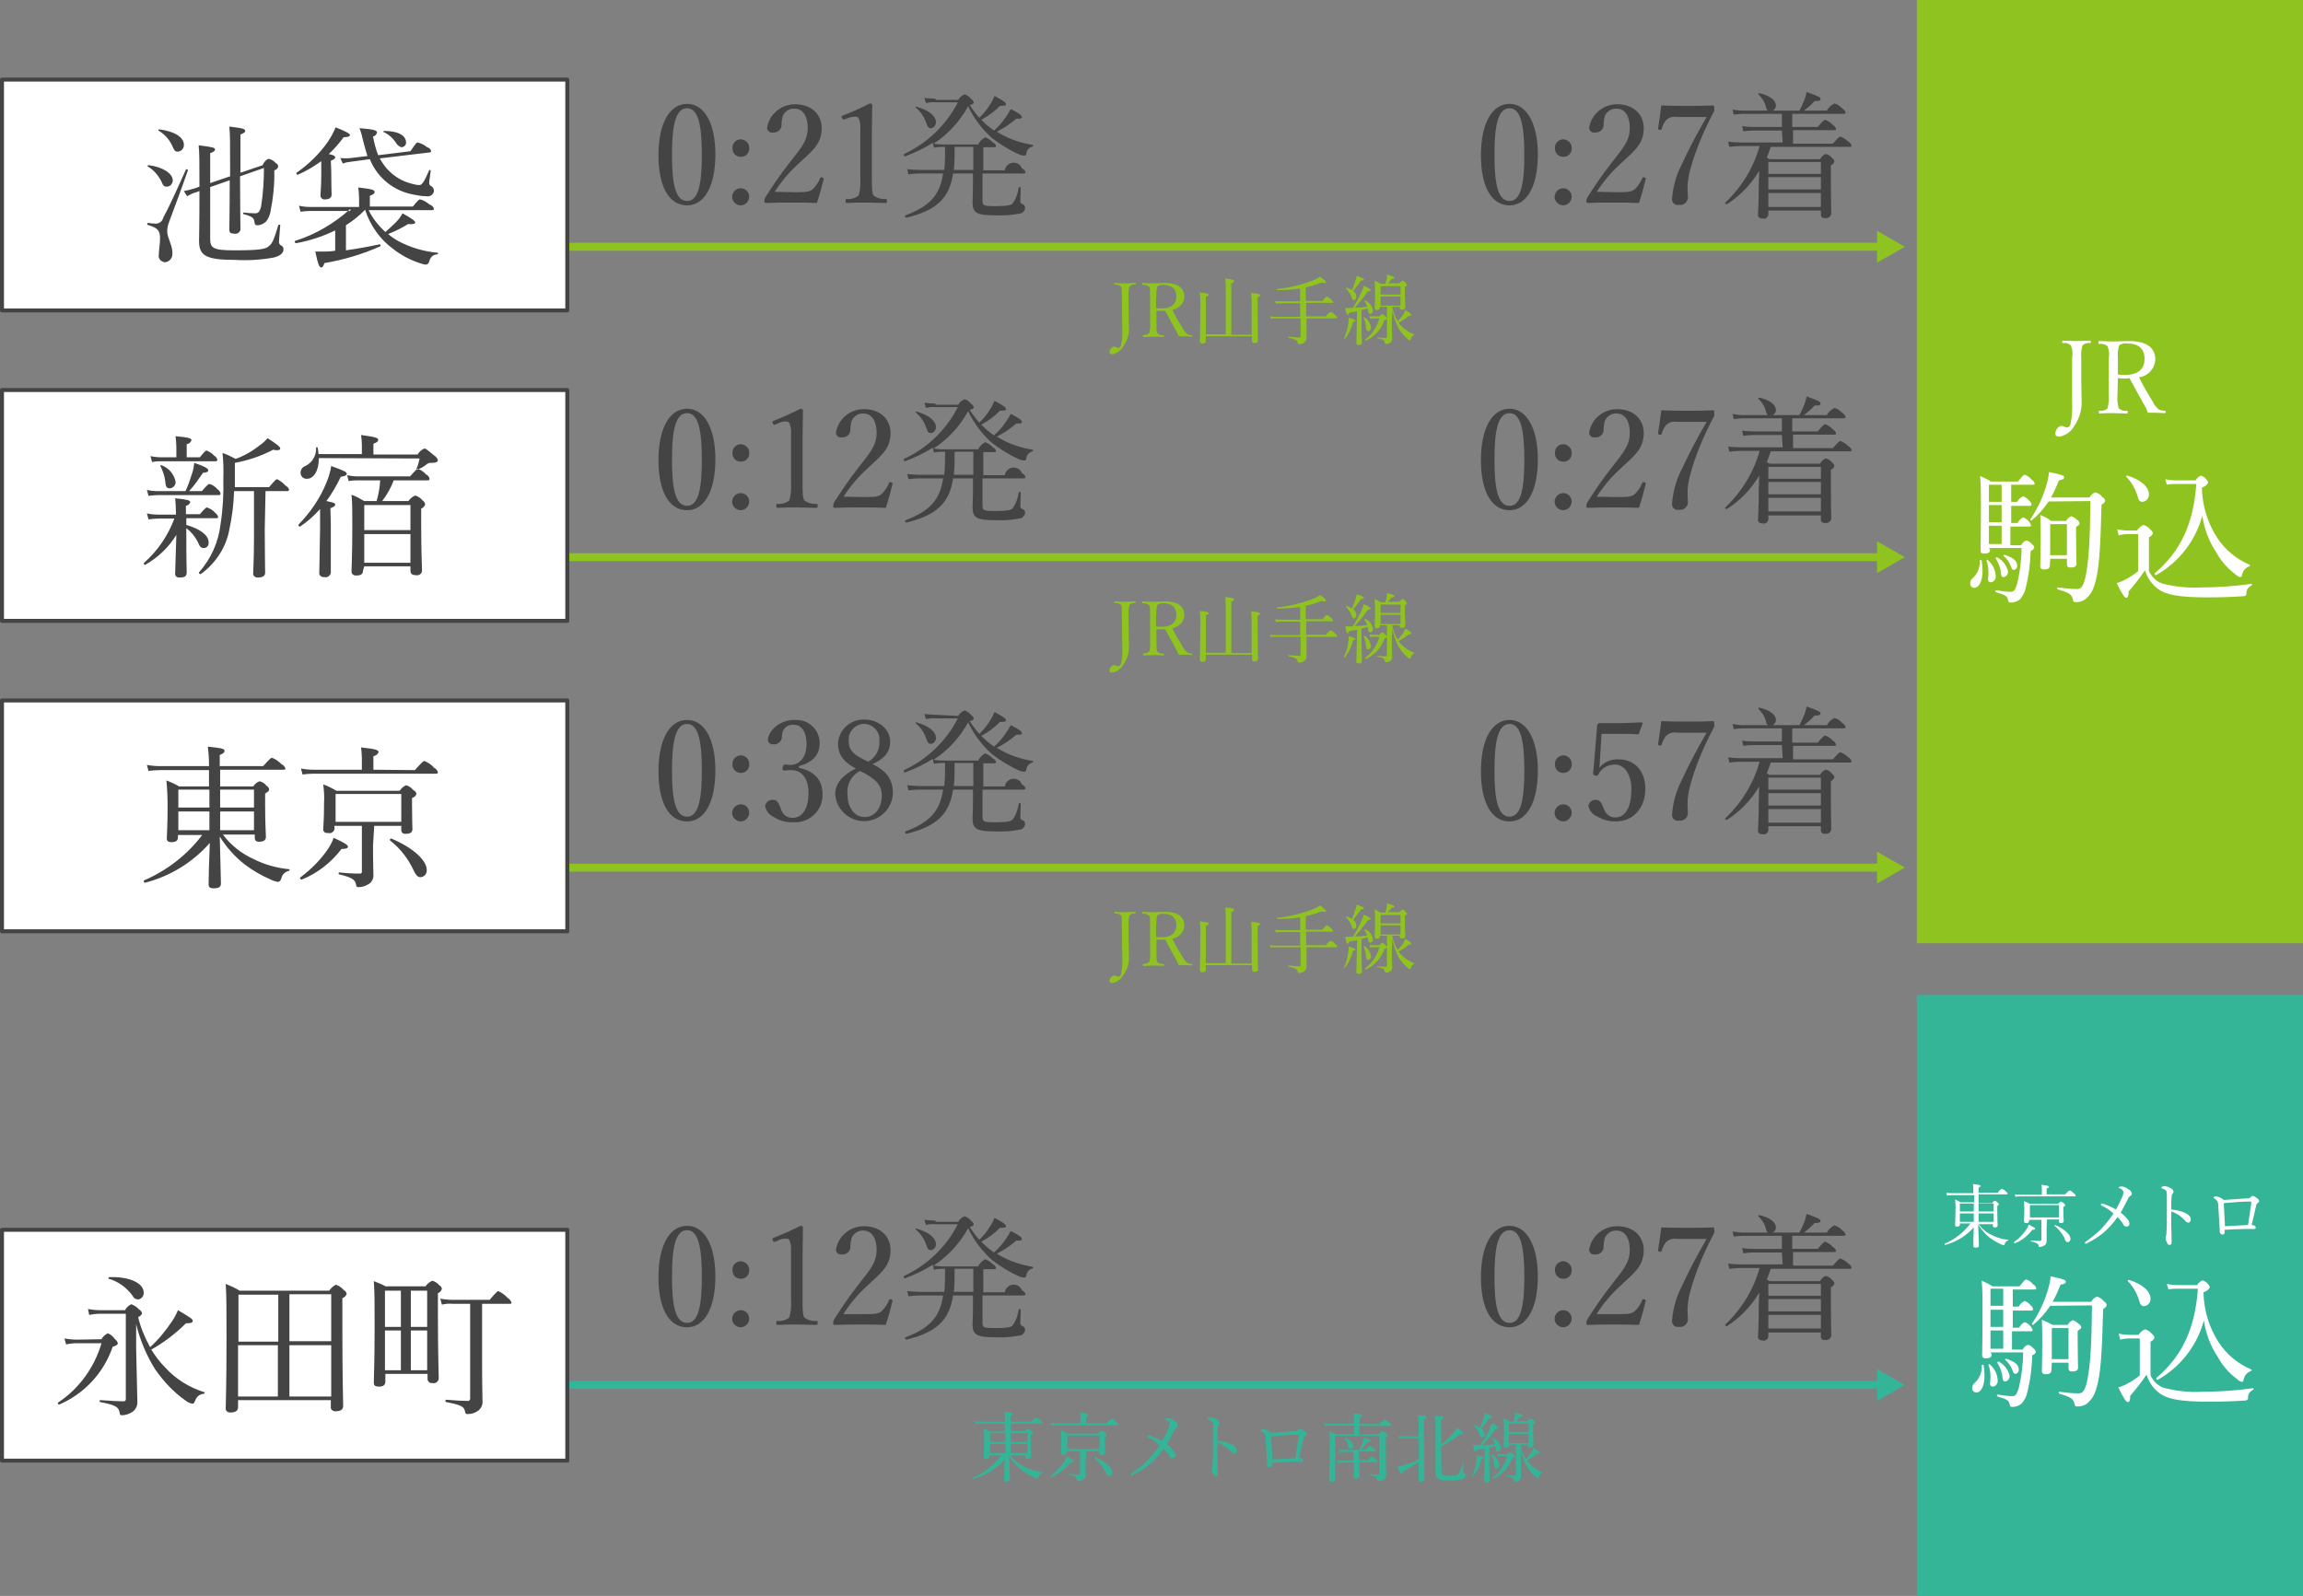<?xml version="1.0" encoding="utf-8"?>
<!-- Generator: Adobe Illustrator 27.7.0, SVG Export Plug-In . SVG Version: 6.00 Build 0)  -->
<svg version="1.1" id="access_img31_pc.svg" xmlns="http://www.w3.org/2000/svg" xmlns:xlink="http://www.w3.org/1999/xlink"
	 x="0px" y="0px" viewBox="0 0 578.5 401" style="enable-background:new 0 0 578.5 401;" xml:space="preserve">
<rect x="0" y="0" width="578.5" height="401" fill="#808080" stroke="none"/>
<style type="text/css">
	.st0{fill-rule:evenodd;clip-rule:evenodd;fill:#444444;}
	.st1{fill-rule:evenodd;clip-rule:evenodd;fill:#35B597;}
	.st2{fill:#35B597;}
	.st3{fill:#FFFFFF;stroke:#444444;stroke-linejoin:round;}
	.st4{fill-rule:evenodd;clip-rule:evenodd;fill:#8FC31F;}
	.st5{fill:#8FC31F;}
	.st6{fill-rule:evenodd;clip-rule:evenodd;fill:#FFFFFF;}
</style>
<path id="_0:27着" class="st0" d="M379.2,308c-4.4,0-7.2,4.9-7.2,12.9c0,7.8,2.6,12.6,7.2,12.6c4.4,0,7.1-4.9,7.1-12.8
	C386.3,313,383.5,308,379.2,308z M379.2,309.1c2.9,0,3.7,4.6,3.7,11.7s-0.8,11.6-3.7,11.6c-3,0-3.8-4.5-3.8-11.6
	C375.4,313.7,376.2,309.1,379.2,309.1z M392.7,316.9c-1.1,0-2.1,0.9-2.1,2v0.1c-0.1,1.2,0.7,2.2,1.9,2.3c1.2,0.1,2.2-0.7,2.3-1.9
	c0-0.1,0-0.3,0-0.4C394.8,317.9,393.9,317,392.7,316.9L392.7,316.9z M392.7,329.2c-1.2,0-2.1,0.9-2.2,2.1c0,1.2,0.9,2.1,2.1,2.2
	c1.2,0,2.1-0.9,2.2-2.1l0,0C394.8,330.2,393.9,329.2,392.7,329.2L392.7,329.2z M401.1,330.1c1.6-2.5,3.5-4.8,5.7-6.8
	c3.3-3.2,6.1-4.9,6.1-9.2c0-3.3-2.4-6-6.7-6c-3.4,0-6.4,2.4-7,5.8c-0.1,0.6,0.4,1.2,1,1.3c0.1,0,0.2,0,0.3,0
	c1.1,0.1,2.1-0.5,2.3-1.6c0-0.8,0.1-1.7,0.3-2.5c0.5-1.2,1.7-2,3-1.9c2.2,0,3.3,2.1,3.3,4.8c0,3.2-1.6,5-4.5,8.7
	c-2.2,2.8-4.2,5.7-6.1,8.7c-0.2,0.3-0.3,0.6-0.3,0.9c0,0.6,0.1,0.6,0.4,0.6c2.2-0.1,4.2-0.1,6.4-0.1c2.2,0,4.2,0,6.4,0.1
	c0.6-1.8,1.3-4.3,1.7-6c0-0.2,0-0.3-0.3-0.4s-0.5-0.1-0.6,0.2c-0.4,1-1,1.9-1.8,2.7c-0.7,0.6-1.3,0.8-4.2,0.8h-5.4L401.1,330.1
	L401.1,330.1z M428.7,311.3c-2.3,3.9-4.4,7.9-6.3,12c-1.4,2.7-2.2,5.7-2.4,8.7c0,0.8,0.7,1.5,1.5,1.4c0.1,0,0.2,0,0.3,0
	c1.1,0.1,2-0.6,2.2-1.7c0-0.9-0.1-1.3-0.1-2.4c0-1.5,0.2-3,0.6-4.5c1.4-5.2,3.5-10.1,6-14.8c0.1-0.3,0.2-0.6,0.1-0.9
	c0-0.6,0-0.7-0.3-0.7c-2.2,0.1-4.2,0.1-6.4,0.1c-2.2,0-4.4,0-6.6-0.1c-0.2,1.8-0.5,3.9-0.8,5.7c0,0.2,0,0.3,0.3,0.4
	c0.5,0.1,0.5,0,0.6-0.2c0.2-0.8,0.6-1.6,1.2-2.3c0.8-0.7,1.9-0.9,2.9-0.7H428.7L428.7,311.3z M447.8,317.7h-10.7c-1,0-2-0.1-3-0.2
	l0.3,1.3c0.9-0.1,1.8-0.2,2.7-0.2h4.9c-1.5,5.4-4.5,10.3-8.6,14.2c-0.2,0.2,0.2,0.5,0.4,0.4c3.3-2.1,6.1-5,8.1-8.4
	c0,1.1-0.1,2.1-0.1,3.5c0,4.9-0.2,6.8-0.2,7.5c-0.1,0.5,0.3,0.9,0.8,1c0.1,0,0.2,0,0.3,0c0.7,0.2,1.3-0.2,1.5-0.9c0-0.1,0-0.1,0-0.2
	v-0.9h13.2v0.9c-0.1,0.5,0.3,1,0.8,1c0.1,0,0.2,0,0.3,0c0.7,0.1,1.3-0.3,1.5-1c0-0.1,0-0.2,0-0.2c0-0.8-0.1-3.6-0.1-9v-3.1
	c0.5-0.1,0.8-0.5,0.9-1c-0.1-0.3-0.3-0.6-0.6-0.8c-0.4-0.5-0.9-0.9-1.6-1c-0.6,0.2-1.1,0.7-1.4,1.3h-12.7c-0.3-0.2-0.6-0.3-0.7-0.4
	c0.4-0.9,0.7-1.8,1-2.7h19.9c0.3,0,0.4-0.1,0.4-0.3c-0.1-0.4-0.4-0.8-0.8-1c-0.6-0.6-1.3-1-2-1.3c-0.2,0-0.5,0.2-1.9,1.8h-10v-3.4
	h10.4c0.3,0,0.4-0.1,0.4-0.3c-0.1-0.4-0.4-0.8-0.8-1c-0.5-0.6-1.2-1-1.9-1.3c-0.2,0-0.5,0.1-1.9,1.8h-6.4v-3.3h12.9
	c0.3,0,0.5-0.1,0.5-0.3c-0.1-0.4-0.4-0.8-0.8-1c-0.5-0.6-1.2-1.1-2-1.3c-0.8,0.4-1.5,1-1.9,1.8h-5.8c1-0.7,1.9-1.5,2.7-2.4
	c1.3,0,1.5-0.2,1.5-0.5c0-0.5-0.5-0.7-3.5-1.8c-0.1,0.7-0.3,1.3-0.5,1.9c-0.4,1-0.8,1.9-1.3,2.8h-6.7c0.5-0.3,0.8-0.7,0.8-1.3
	c0-1.3-1.5-2.5-4.2-3.1c-0.1,0-0.3,0.2-0.2,0.3c0.9,0.9,1.6,1.9,1.9,3.2c0.1,0.4,0.2,0.7,0.5,0.9h-6.2c-0.9,0-1.8-0.1-2.7-0.3
	l0.3,1.3c0.8-0.1,1.6-0.2,2.4-0.2h9.7v3.3h-7.3c-0.9,0-1.8-0.1-2.7-0.2l0.3,1.3c0.8-0.1,1.6-0.2,2.4-0.2h7.3L447.8,317.7
	L447.8,317.7z M444.2,326.4h13.2v3.1h-13.2V326.4z M457.4,325.6h-13.2v-3h13.2V325.6z M444.2,330.4h13.2v3.4h-13.2V330.4z"/>
<path id="_0:12発" class="st0" d="M172.6,308c-4.4,0-7.2,4.9-7.2,12.9c0,7.8,2.6,12.6,7.2,12.6c4.4,0,7.1-4.9,7.1-12.8
	C179.7,313,177,308,172.6,308z M172.6,309.1c2.9,0,3.7,4.6,3.7,11.7s-0.8,11.6-3.7,11.6c-3,0-3.8-4.5-3.8-11.6
	S169.6,309.1,172.6,309.1z M186.1,316.9c-1.1,0-2.1,0.9-2.1,2v0.1c-0.1,1.2,0.7,2.2,1.9,2.3c1.2,0.1,2.2-0.7,2.3-1.9
	c0-0.1,0-0.3,0-0.4C188.2,317.9,187.3,317,186.1,316.9C186.2,316.9,186.2,316.9,186.1,316.9z M186.1,329.2c-1.2,0-2.1,0.9-2.2,2.1
	c0,1.2,0.9,2.1,2.1,2.2c1.2,0,2.1-0.9,2.2-2.1l0,0C188.2,330.2,187.3,329.2,186.1,329.2C186.2,329.2,186.1,329.2,186.1,329.2z
	 M196.1,311.4c0.4-0.1,0.8-0.2,1.3-0.2c0.4,0,0.7,0.1,0.9,0.4c0.3,0.8,0.5,1.7,0.4,2.6v12.3c0.1,1.5,0,3.1-0.4,4.5
	c-0.8,0.7-1.9,1-3,0.9c-0.2,0-0.3,0.1-0.3,0.5s0.1,0.5,0.3,0.5c1.6-0.1,3.3-0.1,5-0.1c1.4,0,3.3,0.1,4.8,0.1c0.2,0,0.3-0.1,0.3-0.5
	s-0.1-0.5-0.3-0.5c-1.1,0.1-2.2-0.2-3.1-0.9c-0.3-0.7-0.4-1.1-0.4-4.5v-10.6c0-2.8,0.1-4.8,0.1-7.5c0-0.3-0.3-0.4-0.6-0.4l0,0
	c-2.2,1.1-4.4,2.1-6.7,3c-0.4,0.2-0.5,0.2-0.3,0.6c0.1,0.4,0.3,0.5,0.6,0.4L196.1,311.4z M211.9,330.1c1.6-2.5,3.5-4.8,5.7-6.8
	c3.3-3.2,6.1-4.9,6.1-9.2c0-3.3-2.4-6-6.7-6c-3.4,0-6.4,2.4-7,5.8c-0.1,0.6,0.4,1.2,1,1.3c0.1,0,0.2,0,0.3,0
	c1.1,0.1,2.1-0.5,2.3-1.6c0-0.8,0.1-1.7,0.3-2.5c0.5-1.2,1.7-2,3-1.9c2.2,0,3.3,2.1,3.3,4.8c0,3.2-1.6,5-4.5,8.7
	c-2.2,2.8-4.2,5.7-6.1,8.7c-0.2,0.3-0.3,0.6-0.3,0.9c0,0.6,0.1,0.6,0.4,0.6c2.2-0.1,4.2-0.1,6.4-0.1s4.2,0,6.4,0.1
	c0.6-1.8,1.3-4.3,1.7-6c0-0.2,0-0.3-0.3-0.4s-0.5-0.1-0.6,0.2c-0.4,1-1,1.9-1.8,2.7c-0.7,0.6-1.3,0.8-4.2,0.8h-5.4L211.9,330.1
	L211.9,330.1z M235,306.7c-0.9,0-1.9-0.1-2.8-0.2l0.4,1.3c0.8-0.2,1.7-0.3,2.5-0.2h5.5c-2.9,5.7-7.7,10.3-13.5,13
	c-0.2,0.1,0,0.6,0.2,0.6c2.4-0.9,4.8-2,7-3.4l0.3,1.2c0.6-0.1,1.3-0.2,2-0.2h0.8c0,1.9,0,3.9-0.2,5.8H231c-1,0-2.1-0.1-3.1-0.2
	l0.3,1.3c0.9-0.1,1.8-0.2,2.7-0.2h6c-0.8,5.5-3.4,8.2-9.4,10.5c-0.3,0.1-0.1,0.6,0.2,0.6c7.4-1.8,10.8-4.8,11.7-11.1h5v2.6
	c0,2.9-0.1,4-0.1,4.6c0,2.6,0.9,3.3,5.5,3.3c2,0.1,4.1,0,6.1-0.4c0.8,0,1.5-0.6,1.6-1.4c0-0.5-0.2-0.9-0.7-1
	c-0.3-0.1-0.6-0.5-0.5-0.9c0-0.8,0.1-2.2,0.1-3.2c0-0.2-0.4-0.3-0.5-0.1c-0.2,1.5-0.7,2.9-1.6,4.1c-0.5,0.4-1.4,0.6-4.3,0.6
	c-2.9,0-3.2-0.1-3.2-1.4v-6.8h10.3c0.3,0,0.5-0.1,0.5-0.3c-0.1-0.5-0.5-0.8-0.9-1c-0.4-1.1-1.6-1.7-2.8-1.3c-0.8,0.3-1.4,1-1.5,1.8
	H247v-5.8h2.7c0.4,0,0.5-0.1,0.5-0.3c-0.1-0.4-0.4-0.8-0.8-0.9c-0.5-0.6-1.2-1-1.9-1.3c-0.8,0.4-1.4,1-1.8,1.8h-9.1
	c-0.7,0-1.4-0.1-2.1-0.2c3.6-2.3,6.6-5.6,8.7-9.4c1.4,3,3.5,5.8,6,8c2.1,1.6,4.3,3,6.8,4.1c0.4,0.2,0.9,0.3,1.3,0.3
	c0.3,0,0.5-0.2,0.5-0.5c0.1-0.9,0.7-1.6,1.6-1.8c0.1-0.1,0.2-0.2,0.1-0.3l-0.1-0.1c-3.2-0.5-6.3-1.6-9-3.3c1.8-0.9,3.4-2,4.9-3.3
	c1.2,0.1,1.4-0.1,1.4-0.4c0-0.4-0.8-1-2.8-2c-0.4,0.7-0.8,1.4-1.3,2.1c-0.8,1.2-1.8,2.3-2.9,3.3c-1.2-0.8-2.2-1.7-3.2-2.7
	c1.7-0.9,3.3-2.1,4.7-3.5c1.2,0,1.5-0.1,1.5-0.4c0-0.4-0.6-0.9-2.9-2.1c-0.3,0.8-0.7,1.6-1.2,2.3c-0.7,1.2-1.6,2.2-2.6,3.2
	c-0.9-1-1.7-2.1-2.4-3.2c0.8-0.2,1-0.4,1-0.7c-0.1-0.3-0.3-0.6-0.6-0.8c-0.5-0.6-1.1-1-1.7-1.2c-0.7,0.3-1.3,0.8-1.6,1.4H235V306.7z
	 M244.5,318.8v5.8h-4.9c0.2-1.9,0.2-3.9,0.2-5.8H244.5L244.5,318.8z M233.8,314.1c0.7,0,1.3-0.7,1.3-1.4c0,0,0,0,0-0.1
	c0-1.5-1.7-3-4.9-3.9c-0.1,0-0.2,0-0.2,0.1v0.1c1.2,1,2.1,2.3,2.6,3.7C233,313.8,233.2,314.1,233.8,314.1L233.8,314.1z"/>
<path id="_0:57着" class="st0" d="M379.2,180.9c-4.4,0-7.2,4.9-7.2,12.9c0,7.8,2.6,12.6,7.2,12.6c4.4,0,7.1-4.9,7.1-12.8
	C386.3,185.8,383.5,180.9,379.2,180.9z M379.2,181.9c2.9,0,3.7,4.6,3.7,11.7c0,7.1-0.8,11.6-3.7,11.6c-3,0-3.8-4.5-3.8-11.6
	C375.4,186.6,376.2,181.9,379.2,181.9z M392.7,189.8c-1.1,0-2.1,0.9-2.1,2v0.1c-0.1,1.2,0.7,2.2,1.9,2.3c1.2,0.1,2.2-0.7,2.3-1.9
	c0-0.1,0-0.3,0-0.4C394.8,190.8,393.9,189.8,392.7,189.8L392.7,189.8z M392.7,202.1c-1.2,0-2.1,0.9-2.2,2.1c0,1.2,0.9,2.1,2.1,2.2
	c1.2,0,2.1-0.9,2.2-2.1l0,0C394.8,203,393.9,202.1,392.7,202.1L392.7,202.1z M402.3,184.4h5.4c1.3,0,2.3,0,3.7,0.1
	c0.2,0,0.3-0.1,0.3-0.2l0.9-2.5c0-0.2-0.1-0.3-0.3-0.3c-2.2,0.1-4.2,0.2-5.5,0.2c-1.8,0-3.7,0-5,0c-0.2,0-0.3,0.1-0.4,0.2
	c-0.1,0.1-0.2,0.3-0.2,0.4l-0.9,10.8c0,0.3-0.1,0.7-0.1,1c-0.1,0.2,0,0.5,0.2,0.7h0.1c0.6,0.2,0.8,0.2,1-0.2
	c0.8-1.6,2.4-2.5,4.2-2.5c2.2,0,4.1,2.3,4.1,6.2c0,4-1.2,7.1-4.1,7.1c-1.2,0-2.3-0.8-2.7-1.9c-0.4-0.8-0.8-2.5-1.9-2.5
	c-1-0.2-1.9,0.5-2.1,1.4c0.2,1.3,1.1,2.3,2.3,2.8c1.4,0.8,2.9,1.2,4.5,1.2c4.7,0,7.5-3.6,7.5-8.2c0-4.5-2.7-7.4-6.7-7.4
	c-1.9-0.1-3.7,0.7-4.9,2.1c0.1-0.7,0.2-1.3,0.2-1.8L402.3,184.4z M428.7,184.1c-2.3,3.9-4.4,7.9-6.3,12c-1.4,2.7-2.2,5.7-2.4,8.7
	c0,0.8,0.7,1.5,1.5,1.4c0.1,0,0.2,0,0.3,0c1.1,0.1,2-0.6,2.2-1.7c0-0.9-0.1-1.3-0.1-2.4c0-1.5,0.2-3,0.6-4.5
	c1.4-5.2,3.5-10.1,6-14.8c0.1-0.3,0.2-0.6,0.1-0.9c0-0.6,0-0.7-0.3-0.7c-2.2,0.1-4.2,0.1-6.4,0.1c-2.2,0-4.4,0-6.6-0.1
	c-0.2,1.8-0.5,3.9-0.8,5.7c0,0.2,0,0.3,0.3,0.4c0.5,0.1,0.5,0,0.6-0.2c0.2-0.8,0.6-1.6,1.2-2.3c0.8-0.7,1.9-0.9,2.9-0.7H428.7z
	 M447.8,190.5h-10.7c-1,0-2-0.1-3-0.2l0.3,1.3c0.9-0.1,1.8-0.2,2.7-0.2h4.9c-1.5,5.4-4.5,10.3-8.6,14.2c-0.2,0.2,0.2,0.5,0.4,0.4
	c3.3-2.1,6.1-5,8.1-8.4c0,1.1-0.1,2.1-0.1,3.5c0,4.9-0.2,6.8-0.2,7.5c-0.1,0.5,0.3,0.9,0.8,1c0.1,0,0.2,0,0.3,0
	c0.7,0.2,1.3-0.2,1.5-0.9c0-0.1,0-0.1,0-0.2v-0.9h13.2v0.9c-0.1,0.5,0.3,1,0.8,1c0.1,0,0.2,0,0.3,0c0.7,0.1,1.3-0.3,1.5-1
	c0-0.1,0-0.2,0-0.2c0-0.8-0.1-3.6-0.1-9v-3.1c0.5-0.1,0.8-0.5,0.9-1c-0.1-0.3-0.3-0.6-0.6-0.8c-0.4-0.5-0.9-0.9-1.6-1
	c-0.6,0.2-1.1,0.7-1.4,1.3h-12.7c-0.3-0.2-0.6-0.3-0.7-0.4c0.4-0.9,0.7-1.8,1-2.7h19.9c0.3,0,0.4-0.1,0.4-0.3
	c-0.1-0.4-0.4-0.8-0.8-1c-0.6-0.6-1.3-1-2-1.3c-0.2,0-0.5,0.2-1.9,1.8h-10v-3.4h10.4c0.3,0,0.4-0.1,0.4-0.3c-0.1-0.4-0.4-0.8-0.8-1
	c-0.5-0.6-1.2-1-1.9-1.3c-0.2,0-0.5,0.1-1.9,1.8h-6.4V183h12.9c0.3,0,0.5-0.1,0.5-0.3c-0.1-0.4-0.4-0.8-0.8-1
	c-0.5-0.6-1.2-1.1-2-1.3c-0.8,0.4-1.5,1-1.9,1.8h-5.8c1-0.7,1.9-1.5,2.7-2.4c1.3,0,1.5-0.2,1.5-0.5c0-0.5-0.5-0.7-3.5-1.8
	c-0.1,0.7-0.3,1.3-0.5,1.9c-0.4,1-0.8,1.9-1.3,2.8h-6.7c0.5-0.3,0.8-0.7,0.8-1.3c0-1.3-1.5-2.5-4.2-3.1c-0.1,0-0.3,0.2-0.2,0.3
	c0.9,0.9,1.6,1.9,1.9,3.2c0.1,0.4,0.2,0.7,0.5,0.9h-6.2c-0.9,0-1.8-0.1-2.7-0.3l0.3,1.3c0.8-0.1,1.6-0.2,2.4-0.2h9.7v3.3h-7.3
	c-0.9,0-1.8-0.1-2.7-0.2l0.3,1.3c0.8-0.1,1.6-0.2,2.4-0.2h7.3L447.8,190.5L447.8,190.5z M444.2,199.3h13.2v3.1h-13.2V199.3z
	 M457.4,198.4h-13.2v-3h13.2V198.4z M444.2,203.3h13.2v3.4h-13.2V203.3z"/>
<path id="_0:38発" class="st0" d="M172.6,180.9c-4.4,0-7.2,4.9-7.2,12.9c0,7.8,2.6,12.6,7.2,12.6c4.4,0,7.1-4.9,7.1-12.8
	C179.7,185.8,177,180.9,172.6,180.9z M172.6,181.9c2.9,0,3.7,4.6,3.7,11.7c0,7.1-0.8,11.6-3.7,11.6c-3,0-3.8-4.5-3.8-11.6
	C168.8,186.6,169.6,181.9,172.6,181.9z M186.1,189.8c-1.1,0-2.1,0.9-2.1,2v0.1c-0.1,1.2,0.7,2.2,1.9,2.3s2.2-0.7,2.3-1.9
	c0-0.1,0-0.3,0-0.4C188.2,190.8,187.3,189.8,186.1,189.8C186.2,189.8,186.2,189.8,186.1,189.8z M186.1,202.1c-1.2,0-2.1,0.9-2.2,2.1
	c0,1.2,0.9,2.1,2.1,2.2c1.2,0,2.1-0.9,2.2-2.1l0,0C188.2,203,187.3,202.1,186.1,202.1C186.2,202.1,186.1,202.1,186.1,202.1z
	 M200.7,192.5c2.6-0.7,5.2-2.2,5.2-5.8c0-3.2-2.6-5.8-5.8-5.8c-0.2,0-0.4,0-0.6,0c-3.9,0-6.6,3-6.6,5c0,0.6,0.4,1,1,1.1
	c0.1,0,0.2,0,0.2,0c1.1,0.2,2.2-0.6,2.3-1.7c0-0.6,0.1-1.2,0.3-1.7c0.5-1,1.5-1.6,2.7-1.5c2.2,0,3.2,2.2,3.2,4.8
	c0,3.8-2.1,5.3-4.1,5.3c-0.4,0-0.8-0.1-1.2-0.1s-0.6,0.1-0.7,0.8c-0.1,0.6,0,0.7,0.4,0.7c0.3,0,1-0.1,1.4-0.1
	c3.7-0.2,4.7,3.2,4.7,5.6c0,4-1.5,6.4-4,6.4c-1.3,0-2.4-0.7-2.8-1.9c-0.4-0.9-0.8-2.6-1.9-2.6c-1-0.2-2,0.4-2.2,1.5l0,0
	c0.2,1.2,1,2.3,2.2,2.8c1.4,0.9,3.1,1.4,4.8,1.3c3.8,0.3,7.2-2.6,7.4-6.4c0-0.3,0-0.6,0-0.9c0-3.4-2.2-5.6-6-6.4L200.7,192.5
	L200.7,192.5z M219.2,192c2.9-1.4,4.4-2.9,4.4-5.7c0-3-2.8-5.5-6.5-5.5c-3.4-0.1-6.3,2.4-6.6,5.9c0,2.9,1.3,4.7,4.5,6.4
	c-3.2,1.6-5.2,3.6-5.2,6.5c0.3,4,3.8,7,7.8,6.7c3.7-0.3,6.5-3.3,6.7-6.9C224.3,195.9,222.8,193.8,219.2,192z M218.1,191.4
	c-4.2-1.9-4.9-3.2-4.9-5.2c-0.2-2.1,1.3-4,3.4-4.3c2.1-0.2,4,1.3,4.3,3.4c0,0.4,0,0.7,0,1.1C221,188.4,219.9,190.4,218.1,191.4
	L218.1,191.4z M216,193.7c4.1,2,5.5,3.6,5.5,6.2c0,3.2-1.8,5.4-4.3,5.4s-4.3-2.3-4.3-5.6C212.6,197.2,213.8,194.9,216,193.7
	L216,193.7z M235,179.6c-0.9,0-1.9-0.1-2.8-0.2l0.4,1.3c0.8-0.2,1.7-0.3,2.5-0.2h5.5c-2.9,5.7-7.7,10.3-13.5,13
	c-0.2,0.1,0,0.6,0.2,0.6c2.4-0.9,4.8-2,7-3.4l0.3,1.2c0.6-0.1,1.3-0.2,2-0.2h0.8c0,1.9,0,3.9-0.2,5.8H231c-1,0-2.1-0.1-3.1-0.2
	l0.3,1.3c0.9-0.1,1.8-0.2,2.7-0.2h6c-0.8,5.5-3.4,8.2-9.4,10.5c-0.3,0.1-0.1,0.6,0.2,0.6c7.4-1.8,10.8-4.8,11.7-11.1h5v2.6
	c0,2.9-0.1,4-0.1,4.6c0,2.6,0.9,3.3,5.5,3.3c2,0.1,4.1,0,6.1-0.4c0.8,0,1.5-0.6,1.6-1.4c0-0.5-0.2-0.9-0.7-1
	c-0.3-0.1-0.6-0.5-0.5-0.9c0-0.8,0.1-2.2,0.1-3.2c0-0.2-0.4-0.3-0.5-0.1c-0.2,1.5-0.7,2.9-1.6,4.1c-0.5,0.4-1.4,0.6-4.3,0.6
	c-2.9,0-3.2-0.1-3.2-1.4v-6.8h10.3c0.3,0,0.5-0.1,0.5-0.3c-0.1-0.5-0.5-0.8-0.9-1c-0.4-1.1-1.6-1.7-2.8-1.3c-0.8,0.3-1.4,1-1.5,1.8
	H247v-5.8h2.7c0.4,0,0.5-0.1,0.5-0.3c-0.1-0.4-0.4-0.8-0.8-0.9c-0.5-0.6-1.2-1-1.9-1.3c-0.8,0.4-1.4,1-1.8,1.8h-9.1
	c-0.7,0-1.4-0.1-2.1-0.2c3.6-2.3,6.6-5.6,8.7-9.4c1.4,3,3.5,5.8,6,8c2.1,1.6,4.3,3,6.8,4.1c0.4,0.2,0.9,0.3,1.3,0.3
	c0.3,0,0.5-0.2,0.5-0.5c0.1-0.9,0.7-1.6,1.6-1.8c0.1-0.1,0.2-0.2,0.1-0.3l-0.1-0.1c-3.2-0.5-6.3-1.6-9-3.3c1.8-0.9,3.4-2,4.9-3.3
	c1.2,0.1,1.4-0.1,1.4-0.4c0-0.4-0.8-1-2.8-2c-0.4,0.7-0.8,1.4-1.3,2.1c-0.8,1.2-1.8,2.3-2.9,3.3c-1.2-0.8-2.2-1.7-3.2-2.7
	c1.7-0.9,3.3-2.1,4.7-3.5c1.2,0,1.5-0.1,1.5-0.4c0-0.4-0.6-0.9-2.9-2.1c-0.3,0.8-0.7,1.6-1.2,2.3c-0.7,1.2-1.6,2.2-2.6,3.2
	c-0.9-1-1.7-2.1-2.4-3.2c0.8-0.2,1-0.4,1-0.7c-0.1-0.3-0.3-0.6-0.6-0.8c-0.5-0.6-1.1-1-1.7-1.2c-0.7,0.3-1.3,0.8-1.6,1.4L235,179.6
	L235,179.6z M244.5,191.7v5.8h-4.9c0.2-1.9,0.2-3.9,0.2-5.8H244.5L244.5,191.7z M233.8,186.9c0.7,0,1.3-0.7,1.3-1.4c0,0,0,0,0-0.1
	c0-1.5-1.7-3-4.9-3.9c-0.1,0-0.2,0-0.2,0.1v0.1c1.2,1,2.1,2.3,2.6,3.7C233,186.6,233.2,186.9,233.8,186.9L233.8,186.9z"/>
<path id="_0:27着-2" class="st0" d="M379.2,102.7c-4.4,0-7.2,4.9-7.2,12.9c0,7.8,2.6,12.6,7.2,12.6c4.4,0,7.1-4.9,7.1-12.8
	C386.3,107.7,383.5,102.7,379.2,102.7z M379.2,103.8c2.9,0,3.7,4.6,3.7,11.7s-0.8,11.6-3.7,11.6c-3,0-3.8-4.5-3.8-11.6
	C375.4,108.4,376.2,103.8,379.2,103.8z M392.7,111.6c-1.1,0-2.1,0.9-2.1,2v0.1c-0.1,1.2,0.7,2.2,1.9,2.3c1.2,0.1,2.2-0.7,2.3-1.9
	c0-0.1,0-0.3,0-0.4C394.8,112.6,393.9,111.7,392.7,111.6L392.7,111.6z M392.7,123.9c-1.2,0-2.1,0.9-2.2,2.1c0,1.2,0.9,2.1,2.1,2.2
	c1.2,0,2.1-0.9,2.2-2.1l0,0C394.8,124.9,393.9,123.9,392.7,123.9L392.7,123.9z M401.1,124.8c1.6-2.5,3.5-4.8,5.7-6.8
	c3.3-3.2,6.1-4.9,6.1-9.2c0-3.3-2.4-6-6.7-6c-3.4,0-6.4,2.4-7,5.8c-0.1,0.6,0.4,1.2,1,1.3c0.1,0,0.2,0,0.3,0
	c1.1,0.1,2.1-0.5,2.3-1.6c0-0.8,0.1-1.7,0.3-2.5c0.5-1.2,1.7-2,3-1.9c2.2,0,3.3,2.1,3.3,4.8c0,3.2-1.6,5-4.5,8.7
	c-2.2,2.8-4.2,5.7-6.1,8.7c-0.2,0.3-0.3,0.6-0.3,0.9c0,0.6,0.1,0.6,0.4,0.6c2.2-0.1,4.2-0.1,6.4-0.1c2.2,0,4.2,0,6.4,0.1
	c0.6-1.8,1.3-4.3,1.7-6c0-0.2,0-0.3-0.3-0.4s-0.5-0.1-0.6,0.2c-0.4,1-1,1.9-1.8,2.7c-0.7,0.6-1.3,0.8-4.2,0.8L401.1,124.8
	L401.1,124.8z M428.7,106c-2.3,3.9-4.4,7.9-6.3,12c-1.4,2.7-2.2,5.7-2.4,8.7c0,0.8,0.7,1.5,1.5,1.4c0.1,0,0.2,0,0.3,0
	c1.1,0.1,2-0.6,2.2-1.7c0-0.9-0.1-1.3-0.1-2.4c0-1.5,0.2-3,0.6-4.5c1.4-5.2,3.5-10.1,6-14.8c0.1-0.3,0.2-0.6,0.1-0.9
	c0-0.6,0-0.7-0.3-0.7c-2.2,0.1-4.2,0.1-6.4,0.1c-2.2,0-4.4,0-6.6-0.1c-0.2,1.8-0.5,3.9-0.8,5.7c0,0.2,0,0.3,0.3,0.4
	c0.5,0.1,0.5,0,0.6-0.2c0.2-0.8,0.6-1.6,1.2-2.3c0.8-0.7,1.9-0.9,2.9-0.7L428.7,106L428.7,106z M447.8,112.4h-10.7c-1,0-2-0.1-3-0.2
	l0.3,1.3c0.9-0.1,1.8-0.2,2.7-0.2h4.9c-1.5,5.4-4.5,10.3-8.6,14.2c-0.2,0.2,0.2,0.5,0.4,0.4c3.3-2.1,6.1-5,8.1-8.4
	c0,1.1-0.1,2.1-0.1,3.5c0,4.9-0.2,6.8-0.2,7.5c-0.1,0.5,0.3,0.9,0.8,1c0.1,0,0.2,0,0.3,0c0.7,0.2,1.3-0.2,1.5-0.9c0-0.1,0-0.1,0-0.2
	v-0.9h13.2v0.9c-0.1,0.5,0.3,1,0.8,1c0.1,0,0.2,0,0.3,0c0.7,0.1,1.3-0.3,1.5-1c0-0.1,0-0.2,0-0.2c0-0.8-0.1-3.6-0.1-9V118
	c0.5-0.1,0.8-0.5,0.9-1c-0.1-0.3-0.3-0.6-0.6-0.8c-0.4-0.5-0.9-0.9-1.6-1c-0.6,0.2-1.1,0.7-1.4,1.3h-12.7c-0.3-0.2-0.6-0.3-0.7-0.4
	c0.4-0.9,0.7-1.8,1-2.7h19.9c0.3,0,0.4-0.1,0.4-0.3c-0.1-0.4-0.4-0.8-0.8-1c-0.6-0.6-1.3-1-2-1.3c-0.2,0-0.5,0.2-1.9,1.8h-10v-3.4
	h10.4c0.3,0,0.4-0.1,0.4-0.3c-0.1-0.4-0.4-0.8-0.8-1c-0.5-0.6-1.2-1-1.9-1.3c-0.2,0-0.5,0.1-1.9,1.8h-6.4v-3.3h12.9
	c0.3,0,0.5-0.1,0.5-0.3c-0.1-0.4-0.4-0.8-0.8-1c-0.5-0.6-1.2-1.1-2-1.3c-0.8,0.4-1.5,1-1.9,1.8h-5.8c1-0.7,1.9-1.5,2.7-2.4
	c1.3,0,1.5-0.2,1.5-0.5c0-0.5-0.5-0.7-3.5-1.8c-0.1,0.7-0.3,1.3-0.5,1.9c-0.4,1-0.8,1.9-1.3,2.8h-6.7c0.5-0.3,0.8-0.7,0.8-1.3
	c0-1.3-1.5-2.5-4.2-3.1c-0.1,0-0.3,0.2-0.2,0.3c0.9,0.9,1.6,1.9,1.9,3.2c0.1,0.4,0.2,0.7,0.5,0.9h-6.2c-0.9,0-1.8-0.1-2.7-0.3
	l0.3,1.3c0.8-0.1,1.6-0.2,2.4-0.2h9.7v3.3h-7.3c-0.9,0-1.8-0.1-2.7-0.2l0.3,1.3c0.8-0.1,1.6-0.2,2.4-0.2h7.3L447.8,112.4
	L447.8,112.4z M444.2,121.1h13.2v3.1h-13.2V121.1z M457.4,120.3h-13.2v-3h13.2V120.3z M444.2,125.1h13.2v3.4h-13.2V125.1z"/>
<path id="_0:12発-2" class="st0" d="M172.6,102.7c-4.4,0-7.2,4.9-7.2,12.9c0,7.8,2.6,12.6,7.2,12.6c4.4,0,7.1-4.9,7.1-12.8
	C179.7,107.7,177,102.7,172.6,102.7z M172.6,103.8c2.9,0,3.7,4.6,3.7,11.7s-0.8,11.6-3.7,11.6c-3,0-3.8-4.5-3.8-11.6
	S169.6,103.8,172.6,103.8z M186.1,111.6c-1.1,0-2.1,0.9-2.1,2v0.1c-0.1,1.2,0.7,2.2,1.9,2.3c1.2,0.1,2.2-0.7,2.3-1.9
	c0-0.1,0-0.3,0-0.4C188.2,112.6,187.3,111.7,186.1,111.6C186.2,111.6,186.2,111.6,186.1,111.6z M186.1,123.9c-1.2,0-2.1,0.9-2.2,2.1
	c0,1.2,0.9,2.1,2.1,2.2c1.2,0,2.1-0.9,2.2-2.1l0,0C188.2,124.9,187.3,123.9,186.1,123.9C186.2,123.9,186.1,123.9,186.1,123.9z
	 M196.1,106.1c0.4-0.1,0.8-0.2,1.3-0.2c0.4,0,0.7,0.1,0.9,0.4c0.3,0.8,0.5,1.7,0.4,2.6v12.3c0.1,1.5,0,3.1-0.4,4.5
	c-0.8,0.7-1.9,1-3,0.9c-0.2,0-0.3,0.1-0.3,0.5s0.1,0.5,0.3,0.5c1.6-0.1,3.3-0.1,5-0.1c1.4,0,3.3,0.1,4.8,0.1c0.2,0,0.3-0.1,0.3-0.5
	s-0.1-0.5-0.3-0.5c-1.1,0.1-2.2-0.2-3.1-0.9c-0.3-0.7-0.4-1.1-0.4-4.5v-10.6c0-2.8,0.1-4.8,0.1-7.5c0-0.3-0.3-0.4-0.6-0.4l0,0
	c-2.2,1.1-4.4,2.1-6.7,3c-0.4,0.2-0.5,0.2-0.3,0.6s0.3,0.5,0.6,0.4L196.1,106.1z M211.9,124.8c1.6-2.5,3.5-4.8,5.7-6.8
	c3.3-3.2,6.1-4.9,6.1-9.2c0-3.3-2.4-6-6.7-6c-3.4,0-6.4,2.4-7,5.8c-0.1,0.6,0.4,1.2,1,1.3c0.1,0,0.2,0,0.3,0
	c1.1,0.1,2.1-0.5,2.3-1.6c0-0.8,0.1-1.7,0.3-2.5c0.5-1.2,1.7-2,3-1.9c2.2,0,3.3,2.1,3.3,4.8c0,3.2-1.6,5-4.5,8.7
	c-2.2,2.8-4.2,5.7-6.1,8.7c-0.2,0.3-0.3,0.6-0.3,0.9c0,0.6,0.1,0.6,0.4,0.6c2.2-0.1,4.2-0.1,6.4-0.1s4.2,0,6.4,0.1
	c0.6-1.8,1.3-4.3,1.7-6c0-0.2,0-0.3-0.3-0.4s-0.5-0.1-0.6,0.2c-0.4,1-1,1.9-1.8,2.7c-0.7,0.6-1.3,0.8-4.2,0.8L211.9,124.8
	L211.9,124.8z M235,101.4c-0.9,0-1.9-0.1-2.8-0.2l0.4,1.3c0.8-0.2,1.7-0.3,2.5-0.2h5.5c-2.9,5.7-7.7,10.3-13.5,13
	c-0.2,0.1,0,0.6,0.2,0.6c2.4-0.9,4.8-2,7-3.4l0.3,1.2c0.6-0.1,1.3-0.2,2-0.2h0.8c0,1.9,0,3.9-0.2,5.8H231c-1,0-2.1-0.1-3.1-0.2
	l0.3,1.3c0.9-0.1,1.8-0.2,2.7-0.2h6c-0.8,5.5-3.4,8.2-9.4,10.5c-0.3,0.1-0.1,0.6,0.2,0.6c7.4-1.8,10.8-4.8,11.7-11.1h5v2.6
	c0,2.9-0.1,4-0.1,4.6c0,2.6,0.9,3.3,5.5,3.3c2,0.1,4.1,0,6.1-0.4c0.8,0,1.5-0.6,1.6-1.4c0-0.5-0.2-0.9-0.7-1
	c-0.3-0.1-0.6-0.5-0.5-0.9c0-0.8,0.1-2.2,0.1-3.2c0-0.2-0.4-0.3-0.5-0.1c-0.2,1.5-0.7,2.9-1.6,4.1c-0.5,0.4-1.4,0.6-4.3,0.6
	c-2.9,0-3.2-0.1-3.2-1.4v-6.8h10.3c0.3,0,0.5-0.1,0.5-0.3c-0.1-0.5-0.5-0.8-0.9-1c-0.4-1.1-1.6-1.7-2.8-1.3c-0.8,0.3-1.4,1-1.5,1.8
	H247v-5.8h2.7c0.4,0,0.5-0.1,0.5-0.3c-0.1-0.4-0.4-0.8-0.8-0.9c-0.5-0.6-1.2-1-1.9-1.3c-0.8,0.4-1.4,1-1.8,1.8h-9.1
	c-0.7,0-1.4-0.1-2.1-0.2c3.6-2.3,6.6-5.6,8.7-9.4c1.4,3,3.5,5.8,6,8c2.1,1.6,4.3,3,6.8,4.1c0.4,0.2,0.9,0.3,1.3,0.3
	c0.3,0,0.5-0.2,0.5-0.5c0.1-0.9,0.7-1.6,1.6-1.8c0.1-0.1,0.2-0.2,0.1-0.3l-0.1-0.1c-3.2-0.5-6.3-1.6-9-3.3c1.8-0.9,3.4-2,4.9-3.3
	c1.2,0.1,1.4-0.1,1.4-0.4c0-0.4-0.8-1-2.8-2c-0.4,0.7-0.8,1.4-1.3,2.1c-0.8,1.2-1.8,2.3-2.9,3.3c-1.2-0.8-2.2-1.7-3.2-2.7
	c1.7-0.9,3.3-2.1,4.7-3.5c1.2,0,1.5-0.1,1.5-0.4c0-0.4-0.6-0.9-2.9-2.1c-0.3,0.8-0.7,1.6-1.2,2.3c-0.7,1.2-1.6,2.2-2.6,3.2
	c-0.9-1-1.7-2.1-2.4-3.2c0.8-0.2,1-0.4,1-0.7c-0.1-0.3-0.3-0.6-0.6-0.8c-0.5-0.6-1.1-1-1.7-1.2c-0.7,0.3-1.3,0.8-1.6,1.4H235V101.4z
	 M244.5,113.5v5.8h-4.9c0.2-1.9,0.2-3.9,0.2-5.8H244.5L244.5,113.5z M233.8,108.8c0.7,0,1.3-0.7,1.3-1.4c0,0,0,0,0-0.1
	c0-1.5-1.7-3-4.9-3.9c-0.1,0-0.2,0-0.2,0.1v0.1c1.2,1,2.1,2.3,2.6,3.7C233,108.5,233.2,108.8,233.8,108.8L233.8,108.8z"/>
<path id="_0:27着-3" class="st0" d="M379.2,26.1c-4.4,0-7.2,4.9-7.2,12.9c0,7.8,2.6,12.6,7.2,12.6c4.4,0,7.1-4.9,7.1-12.8
	C386.3,31.1,383.5,26.1,379.2,26.1z M379.2,27.2c2.9,0,3.7,4.6,3.7,11.7s-0.8,11.6-3.7,11.6c-3,0-3.8-4.5-3.8-11.6
	C375.4,31.8,376.2,27.2,379.2,27.2z M392.7,35c-1.1,0-2.1,0.9-2.1,2v0.1c-0.1,1.2,0.7,2.2,1.9,2.3c1.2,0.1,2.2-0.7,2.3-1.9
	c0-0.1,0-0.3,0-0.4C394.8,36,393.9,35.1,392.7,35L392.7,35z M392.7,47.3c-1.2,0-2.1,0.9-2.2,2.1c0,1.2,0.9,2.1,2.1,2.2
	c1.2,0,2.1-0.9,2.2-2.1l0,0C394.8,48.3,393.9,47.3,392.7,47.3L392.7,47.3z M401.1,48.2c1.6-2.5,3.5-4.8,5.7-6.8
	c3.3-3.2,6.1-4.9,6.1-9.2c0-3.3-2.4-6-6.7-6c-3.4,0-6.4,2.4-7,5.8c-0.1,0.6,0.4,1.2,1,1.3c0.1,0,0.2,0,0.3,0
	c1.1,0.1,2.1-0.5,2.3-1.6c0-0.8,0.1-1.7,0.3-2.5c0.5-1.2,1.7-2,3-1.9c2.2,0,3.3,2.1,3.3,4.8c0,3.2-1.6,5-4.5,8.7
	c-2.2,2.8-4.2,5.7-6.1,8.7c-0.2,0.3-0.3,0.6-0.3,0.9c0,0.6,0.1,0.6,0.4,0.6c2.2-0.1,4.2-0.1,6.4-0.1c2.2,0,4.2,0,6.4,0.1
	c0.6-1.8,1.3-4.3,1.7-6c0-0.2,0-0.3-0.3-0.4c-0.3-0.1-0.5-0.1-0.6,0.2c-0.4,1-1,1.9-1.8,2.7c-0.7,0.6-1.3,0.8-4.2,0.8L401.1,48.2
	L401.1,48.2z M428.7,29.4c-2.3,3.9-4.4,7.9-6.3,12c-1.4,2.7-2.2,5.7-2.4,8.7c0,0.8,0.7,1.5,1.5,1.4c0.1,0,0.2,0,0.3,0
	c1.1,0.1,2-0.6,2.2-1.7c0-0.9-0.1-1.3-0.1-2.4c0-1.5,0.2-3,0.6-4.5c1.4-5.2,3.5-10.1,6-14.8c0.1-0.3,0.2-0.6,0.1-0.9
	c0-0.6,0-0.7-0.3-0.7c-2.2,0.1-4.2,0.1-6.4,0.1c-2.2,0-4.4,0-6.6-0.1c-0.2,1.8-0.5,3.9-0.8,5.7c0,0.2,0,0.3,0.3,0.4
	c0.5,0.1,0.5,0,0.6-0.2c0.2-0.8,0.6-1.6,1.2-2.3c0.8-0.7,1.9-0.9,2.9-0.7L428.7,29.4L428.7,29.4z M447.8,35.8h-10.7
	c-1,0-2-0.1-3-0.2l0.3,1.3c0.9-0.1,1.8-0.2,2.7-0.2h4.9c-1.5,5.4-4.5,10.3-8.6,14.2c-0.2,0.2,0.2,0.5,0.4,0.4c3.3-2.1,6.1-5,8.1-8.4
	c0,1.1-0.1,2.1-0.1,3.5c0,4.9-0.2,6.8-0.2,7.5c-0.1,0.5,0.3,0.9,0.8,1c0.1,0,0.2,0,0.3,0c0.7,0.2,1.3-0.2,1.5-0.9c0-0.1,0-0.1,0-0.2
	v-0.9h13.2v0.9c-0.1,0.5,0.3,1,0.8,1c0.1,0,0.2,0,0.3,0c0.7,0.1,1.3-0.3,1.5-1c0-0.1,0-0.2,0-0.2c0-0.8-0.1-3.6-0.1-9v-3.1
	c0.5-0.1,0.8-0.5,0.9-1c-0.1-0.3-0.3-0.6-0.6-0.8c-0.4-0.5-0.9-0.9-1.6-1c-0.6,0.2-1.1,0.7-1.4,1.3h-12.7c-0.3-0.2-0.6-0.3-0.7-0.4
	c0.4-0.9,0.7-1.8,1-2.7h19.9c0.3,0,0.4-0.1,0.4-0.3c-0.1-0.4-0.4-0.8-0.8-1c-0.6-0.6-1.3-1-2-1.3c-0.2,0-0.5,0.2-1.9,1.8h-10v-3.4
	h10.4c0.3,0,0.4-0.1,0.4-0.3c-0.1-0.4-0.4-0.8-0.8-1c-0.5-0.6-1.2-1-1.9-1.3c-0.2,0-0.5,0.1-1.9,1.8h-6.4v-3.3h12.9
	c0.3,0,0.5-0.1,0.5-0.3c-0.1-0.4-0.4-0.8-0.8-1c-0.5-0.6-1.2-1.1-2-1.3c-0.8,0.4-1.5,1-1.9,1.8h-5.8c1-0.7,1.9-1.5,2.7-2.4
	c1.3,0,1.5-0.2,1.5-0.5c0-0.5-0.5-0.7-3.5-1.8c-0.1,0.7-0.3,1.3-0.5,1.9c-0.4,1-0.8,1.9-1.3,2.8h-6.7c0.5-0.3,0.8-0.7,0.8-1.3
	c0-1.3-1.5-2.5-4.2-3.1c-0.1,0-0.3,0.2-0.2,0.3c0.9,0.9,1.6,1.9,1.9,3.2c0.1,0.4,0.2,0.7,0.5,0.9h-6.2c-0.9,0-1.8-0.1-2.7-0.3
	l0.3,1.3c0.8-0.1,1.6-0.2,2.4-0.2h9.7v3.3h-7.3c-0.9,0-1.8-0.1-2.7-0.2l0.3,1.3c0.8-0.1,1.6-0.2,2.4-0.2h7.3L447.8,35.8L447.8,35.8z
	 M444.2,44.5h13.2v3.1h-13.2V44.5z M457.4,43.7h-13.2v-3h13.2V43.7z M444.2,48.5h13.2V52h-13.2V48.5z"/>
<path id="_0:21発" class="st0" d="M172.6,26.1c-4.4,0-7.2,4.9-7.2,12.9c0,7.8,2.6,12.6,7.2,12.6c4.4,0,7.1-4.9,7.1-12.8
	C179.7,31.1,177,26.1,172.6,26.1z M172.6,27.2c2.9,0,3.7,4.6,3.7,11.7s-0.8,11.6-3.7,11.6c-3,0-3.8-4.5-3.8-11.6
	S169.6,27.2,172.6,27.2z M186.1,35c-1.1,0-2.1,0.9-2.1,2v0.1c-0.1,1.2,0.7,2.2,1.9,2.3s2.2-0.7,2.3-1.9c0-0.1,0-0.3,0-0.4
	C188.2,36,187.3,35.1,186.1,35C186.2,35,186.2,35,186.1,35z M186.1,47.3c-1.2,0-2.1,0.9-2.2,2.1c0,1.2,0.9,2.1,2.1,2.2
	c1.2,0,2.1-0.9,2.2-2.1l0,0C188.2,48.3,187.3,47.3,186.1,47.3C186.2,47.3,186.1,47.3,186.1,47.3z M194.6,48.2
	c1.6-2.5,3.5-4.8,5.7-6.8c3.3-3.2,6.1-4.9,6.1-9.2c0-3.3-2.4-6-6.7-6c-3.4,0-6.4,2.4-7,5.8c-0.1,0.6,0.4,1.2,1,1.3
	c0.1,0,0.2,0,0.3,0c1.1,0.1,2.1-0.5,2.3-1.6c0-0.8,0.1-1.7,0.3-2.5c0.5-1.2,1.7-2,3-1.9c2.2,0,3.3,2.1,3.3,4.8c0,3.2-1.6,5-4.5,8.7
	c-2.2,2.8-4.2,5.7-6.1,8.7c-0.2,0.3-0.3,0.6-0.3,0.9c0,0.6,0.1,0.6,0.4,0.6c2.2-0.1,4.2-0.1,6.4-0.1s4.2,0,6.4,0.1
	c0.6-1.8,1.3-4.3,1.7-6c0-0.2,0-0.3-0.3-0.4c-0.3-0.1-0.5-0.1-0.6,0.2c-0.4,1-1,1.9-1.8,2.7c-0.7,0.6-1.3,0.8-4.2,0.8L194.6,48.2
	L194.6,48.2z M213.5,29.5c0.4-0.1,0.8-0.2,1.3-0.2c0.4,0,0.7,0.1,0.9,0.4c0.3,0.8,0.5,1.7,0.4,2.6v12.3c0.1,1.5,0,3.1-0.4,4.5
	c-0.8,0.7-1.9,1-3,0.9c-0.2,0-0.3,0.1-0.3,0.5s0.1,0.5,0.3,0.5c1.6-0.1,3.3-0.1,5-0.1c1.4,0,3.3,0.1,4.8,0.1c0.2,0,0.3-0.1,0.3-0.5
	s-0.1-0.5-0.3-0.5c-1.1,0.1-2.2-0.2-3.1-0.9c-0.3-0.7-0.4-1.1-0.4-4.5V33.9c0-2.8,0.1-4.8,0.1-7.5c0-0.3-0.3-0.4-0.6-0.4l0,0
	c-2.2,1.1-4.4,2.1-6.7,3c-0.4,0.2-0.5,0.2-0.3,0.6s0.3,0.5,0.6,0.4L213.5,29.5z M235,24.8c-0.9,0-1.9-0.1-2.8-0.2l0.4,1.3
	c0.8-0.2,1.7-0.3,2.5-0.2h5.5c-2.9,5.7-7.7,10.3-13.5,13c-0.2,0.1,0,0.6,0.2,0.6c2.4-0.9,4.8-2,7-3.4l0.3,1.2c0.6-0.1,1.3-0.2,2-0.2
	h0.8c0,1.9,0,3.9-0.2,5.8H231c-1,0-2.1-0.1-3.1-0.2l0.3,1.3c0.9-0.1,1.8-0.2,2.7-0.2h6c-0.8,5.5-3.4,8.2-9.4,10.5
	c-0.3,0.1-0.1,0.6,0.2,0.6c7.4-1.8,10.8-4.8,11.7-11.1h5v2.6c0,2.9-0.1,4-0.1,4.6c0,2.6,0.9,3.3,5.5,3.3c2,0.1,4.1,0,6.1-0.4
	c0.8,0,1.5-0.6,1.6-1.4c0-0.5-0.2-0.9-0.7-1c-0.3-0.1-0.6-0.5-0.5-0.9c0-0.8,0.1-2.2,0.1-3.2c0-0.2-0.4-0.3-0.5-0.1
	c-0.2,1.5-0.7,2.9-1.6,4.1c-0.5,0.4-1.4,0.6-4.3,0.6c-2.9,0-3.2-0.1-3.2-1.4v-6.8h10.3c0.3,0,0.5-0.1,0.5-0.3
	c-0.1-0.5-0.5-0.8-0.9-1c-0.4-1.1-1.6-1.7-2.8-1.3c-0.8,0.3-1.4,1-1.5,1.8H247V37h2.7c0.4,0,0.5-0.1,0.5-0.3
	c-0.1-0.4-0.4-0.8-0.8-0.9c-0.5-0.6-1.2-1-1.9-1.3c-0.8,0.4-1.4,1-1.8,1.8h-9.1c-0.7,0-1.4-0.1-2.1-0.2c3.6-2.3,6.6-5.6,8.7-9.4
	c1.4,3,3.5,5.8,6,8c2.1,1.6,4.3,3,6.8,4.1c0.4,0.2,0.9,0.3,1.3,0.3c0.3,0,0.5-0.2,0.5-0.5c0.1-0.9,0.7-1.6,1.6-1.8
	c0.1-0.1,0.2-0.2,0.1-0.3l-0.1-0.1c-3.2-0.5-6.3-1.6-9-3.3c1.8-0.9,3.4-2,4.9-3.3c1.2,0.1,1.4-0.1,1.4-0.4c0-0.4-0.8-1-2.8-2
	c-0.4,0.7-0.8,1.4-1.3,2.1c-0.8,1.2-1.8,2.3-2.9,3.3c-1.2-0.8-2.2-1.7-3.2-2.7c1.7-0.9,3.3-2.1,4.7-3.5c1.2,0,1.5-0.1,1.5-0.4
	c0-0.4-0.6-0.9-2.9-2.1c-0.3,0.8-0.7,1.6-1.2,2.3c-0.7,1.2-1.6,2.2-2.6,3.2c-0.9-1-1.7-2.1-2.4-3.2c0.8-0.2,1-0.4,1-0.7
	c-0.1-0.3-0.3-0.6-0.6-0.8c-0.5-0.6-1.1-1-1.7-1.2c-0.7,0.3-1.3,0.8-1.6,1.4H235V24.8z M244.5,36.9v5.8h-4.9
	c0.2-1.9,0.2-3.9,0.2-5.8H244.5L244.5,36.9z M233.8,32.2c0.7,0,1.3-0.7,1.3-1.4c0,0,0,0,0-0.1c0-1.5-1.7-3-4.9-3.9
	c-0.1,0-0.2,0-0.2,0.1V27c1.2,1,2.1,2.3,2.6,3.7C233,31.9,233.2,32.2,233.8,32.2L233.8,32.2z"/>
<path id="三角形_1_00000114065180754062067070000015715771165115349428_" class="st1" d="M478.5,348l-7,4v-8L478.5,348z"/>
<rect id="長方形_42_00000136409627175776358730000010232745520944325794_" x="138.5" y="347" class="st2" width="338" height="2"/>
<rect id="長方形_41_00000098910564612062910470000011283637384220121520_" x="0.5" y="309" class="st3" width="142" height="58"/>
<path id="永田町_00000182497211211536569480000011023832238439184823_" class="st0" d="M34.2,332.7c1,4.1,2.6,7.9,4.8,11.4
	c2.1,3,4.6,5.7,7.6,7.8c0.5,0.4,1.1,0.7,1.7,0.8c0.3,0,0.4-0.1,0.7-0.7c0.3-1,1.1-1.7,2.2-1.8c0.2,0,0.3-0.4,0.1-0.4
	c-3.8-1.2-7.2-3.3-9.9-6.3c-1.3-1.3-2.4-2.8-3.4-4.4c3.2-1.8,6.1-4,8.7-6.6c1.4,0,1.7-0.2,1.7-0.6c0-0.5-0.5-0.8-3.7-2.7
	c-0.4,1-0.9,1.9-1.5,2.8c-1.6,2.4-3.4,4.6-5.5,6.5c-1.3-2.4-2.4-4.9-3-7.6c0.5-0.1,0.8-0.5,1-0.9c-0.1-0.4-0.4-0.8-0.8-1
	c-0.5-0.6-1.2-1-1.9-1.3c-0.7,0.3-1.3,0.9-1.6,1.5h-6.2c-1,0-2.1-0.1-3.1-0.3l0.3,1.5c0.9-0.2,1.9-0.3,2.8-0.3h6.4v21.3
	c0.1,0.3-0.1,0.6-0.4,0.7c-0.1,0-0.2,0-0.3,0c-1,0-3-0.1-5.7-0.3c-0.2,0-0.3,0.5,0,0.5c3.7,0.7,4.5,1.2,4.8,2.4
	c0.1,0.8,0.2,0.9,0.6,0.9c0.9,0,1.8-0.3,2.6-0.8c0.9-0.6,1.4-1.6,1.3-2.7c0-1.8-0.2-7.3-0.3-13.3V332.7z M34.7,326.5
	c0.8-0.1,1.4-0.8,1.4-1.6v-0.1c0-2.5-3.8-4.1-8.7-3.9c-0.2,0-0.2,0.3-0.1,0.4c2.5,0.7,4.6,2.3,6.1,4.4
	C33.5,326.1,34.1,326.5,34.7,326.5z M19.4,336.6c-1.1,0-2.1-0.1-3.2-0.3l0.4,1.5c0.9-0.2,1.8-0.3,2.7-0.3h6.2
	c-1.8,6.1-5.6,11.4-10.9,14.9c-0.2,0.2,0.1,0.6,0.3,0.5c6.3-2.7,11.2-8,13.4-14.5c1-0.3,1.3-0.6,1.3-0.9c-0.1-0.4-0.4-0.8-0.7-1
	c-0.5-0.7-1.1-1.2-1.8-1.5c-0.7,0.3-1.3,0.9-1.6,1.5L19.4,336.6L19.4,336.6z M59.8,351.8h23.3v1.7c-0.1,0.6,0.4,1,0.9,1.1
	c0.1,0,0.2,0,0.3,0c1.2,0,1.9-0.4,1.9-1.3c0-1.7-0.2-7-0.2-19.4v-7.7c0.5-0.2,0.9-0.6,1.1-1.1c-0.1-0.4-0.4-0.8-0.8-1
	c-0.5-0.6-1.1-1-1.9-1.3c-0.7,0.3-1.3,0.9-1.7,1.5H60.2c-1.1-0.7-2.3-1.2-3.5-1.7c0.2,3.1,0.2,6.5,0.2,13.6
	c0,12.8-0.2,15.6-0.2,17.6c-0.1,0.5,0.3,1,0.9,1.1c0.1,0,0.2,0,0.3,0c1.2,0,1.9-0.4,1.9-1.3L59.8,351.8L59.8,351.8z M59.8,350.9V338
	h10v12.9H59.8z M83.2,350.9H72.7V338h10.5V350.9z M83.2,337H72.7v-11.8h10.5V337z M69.9,325.3v11.8h-10v-11.8H69.9z M97.1,323.3
	c-1-0.5-2.1-1-3.2-1.4c0.2,2.8,0.2,5.6,0.2,11.2c0,9.8-0.2,12.7-0.2,14.3c0,0.7,0.3,1,1.3,1c1.1,0,1.6-0.4,1.6-1.3v-1.9h10.6v1.3
	c0,0.5,0.4,1,0.9,1c0.1,0,0.2,0,0.3,0c0.7,0.2,1.4-0.2,1.6-1c0-0.1,0-0.2,0-0.3c0-1.4-0.2-6.1-0.2-15.6v-5.7c0.5-0.1,0.9-0.6,1-1.1
	c-0.1-0.4-0.3-0.7-0.7-0.9c-0.4-0.5-1-0.9-1.7-1.1c-0.7,0.3-1.3,0.8-1.7,1.4h-9.8L97.1,323.3L97.1,323.3z M103.2,344.3v-10h4.1v10
	H103.2z M96.7,344.3v-10h4v10H96.7L96.7,344.3z M107.3,324.3v9.1h-4.1v-9.1H107.3z M96.7,333.4v-9.1h4v9.1H96.7L96.7,333.4z
	 M113.7,326.6c-1,0-2.1-0.1-3.1-0.3l0.4,1.5c0.9-0.2,1.8-0.3,2.7-0.2h4.4v23.6c0.1,0.3-0.1,0.7-0.4,0.8c-0.1,0-0.2,0-0.3,0
	c-1.3,0-2.9-0.1-5.3-0.3c-0.3,0-0.3,0.5,0,0.6c3.8,0.7,4.5,1.2,4.7,2.3c0.1,0.6,0.2,0.7,0.7,0.7c1,0,1.9-0.3,2.7-0.9
	c0.7-0.6,1.1-1.5,1-2.4c0-1.5-0.1-3.5-0.1-9.9v-14.5h6.9c0.4,0,0.5-0.1,0.5-0.3c-0.2-0.5-0.5-0.9-1-1.2c-0.6-0.7-1.5-1.3-2.3-1.7
	c-0.2,0-0.5,0.2-2.2,2.2L113.7,326.6L113.7,326.6z"/>
<path id="三角形_1-2_00000119828869562839605200000007027105656674974139_" class="st4" d="M478.5,218l-7,4v-8L478.5,218z"/>
<rect id="長方形_42-2_00000124850767122842009060000001892079126714085804_" x="138.5" y="217" class="st5" width="338" height="2"/>
<rect id="長方形_41-2_00000135666253881840727650000009561524886221965719_" x="0.5" y="176" class="st3" width="142" height="58"/>
<path id="東京_00000119838201196571213660000005292214133224624567_" class="st0" d="M55.3,197.5v-4.1h15.9c0.4,0,0.5-0.1,0.5-0.3
	c-0.2-0.5-0.5-0.9-1-1.1c-0.7-0.7-1.5-1.3-2.4-1.6c-0.2,0-0.5,0.2-2.2,2.1H55.2v-2.8c1-0.4,1.2-0.7,1.2-1c0-0.5-0.3-0.7-4.2-1.1
	c0.2,1.5,0.3,3.1,0.3,4.6v0.3H40.2c-1.1,0-2.2-0.1-3.3-0.3l0.4,1.5c0.9-0.1,1.9-0.2,2.9-0.2h12.3v4.1H45c-1-0.6-2.1-1.1-3.2-1.5
	c0.2,2.1,0.3,4.2,0.3,6.4c0,5.6-0.2,7.1-0.2,8.1c0,0.7,0.3,1,1.2,1c1.1,0,1.6-0.4,1.6-1.2v-0.6h6.1c-3.8,5-8.8,8.9-14.6,11.4
	c-0.2,0.1,0,0.7,0.2,0.6c6.3-1.6,12-5.1,16.3-10c-0.2,4.4-0.3,9.3-0.3,10.4c0,0.7,0.3,1,1.3,1c1.2,0,1.8-0.3,1.8-1.2
	c0-1.2-0.2-7.2-0.3-11.8c1.7,2.7,3.8,5.1,6.4,7.1c2,1.5,4.1,2.7,6.4,3.7c0.6,0.3,1.2,0.5,1.9,0.6c0.4-0.1,0.7-0.5,0.8-1
	c0.2-0.9,1-1.6,1.9-1.8c0.2,0,0.2-0.4,0-0.4c-3-0.3-6-1.1-8.8-2.5c-3.1-1.4-5.8-3.5-7.8-6.2h8v0.7c0,0.8,0.3,1.1,1.1,1.1
	c1.1,0,1.7-0.4,1.7-1.2c0-0.7-0.2-3.1-0.2-8v-2.9c0.8-0.5,1-0.7,1-1c0-0.4-0.3-0.8-0.7-1c-0.4-0.6-1-0.9-1.7-1.1
	c-0.6,0.2-1.2,0.7-1.6,1.3h-8.3L55.3,197.5L55.3,197.5z M55.3,203.9h8.5v4.7h-8.5V203.9z M52.6,203.9v4.7h-7.8v-4.7H52.6z
	 M55.3,198.4h8.5v4.5h-8.5V198.4z M52.6,198.4v4.5h-7.8v-4.5H52.6z M94,207.5h6.8v0.8c-0.1,0.5,0.2,1.1,0.7,1.2c0.2,0,0.3,0,0.5,0
	c1.1,0,1.6-0.4,1.6-1.2c0-0.5-0.1-2.3-0.1-6v-1.8c0.5-0.1,1-0.5,1.1-1.1c-0.1-0.4-0.4-0.7-0.8-0.9c-0.5-0.6-1.1-1-1.8-1.2
	c-0.7,0.3-1.2,0.8-1.6,1.4H84.5c-1-0.6-2.1-1.2-3.3-1.6c0.2,1.6,0.3,3.1,0.2,4.7c0,4.4-0.2,5.7-0.2,6.4c-0.1,0.6,0.3,1.1,0.9,1.1
	c0.1,0,0.2,0,0.3,0c0.7,0.2,1.4-0.2,1.6-0.9c0-0.1,0.1-0.3,0-0.4v-0.5h6.9v11.4c0.1,0.3-0.1,0.5-0.4,0.6c-0.1,0-0.1,0-0.2,0
	c-1.7,0-3.4-0.1-5.1-0.3c-0.2,0-0.2,0.5,0,0.5c3,0.7,4,1.3,4.2,2.4c0.1,0.7,0.2,0.8,0.7,0.8c0.8,0,1.5-0.2,2.2-0.6
	c1-0.4,1.6-1.5,1.5-2.6c0-0.9-0.1-2.4-0.1-7.2L94,207.5L94,207.5z M100.8,206.5H84.3v-7h16.5V206.5z M93.8,193.4V190
	c0.6-0.1,1.1-0.5,1.3-1c0-0.5-0.5-0.8-4.4-1.2c0.1,0.9,0.2,1.8,0.2,2.7v2.9H78.7c-1.1,0-2.1-0.1-3.1-0.3l0.4,1.5
	c0.9-0.1,1.8-0.2,2.8-0.2h30.7c0.4,0,0.5-0.1,0.5-0.4c-0.2-0.5-0.5-0.9-1-1.1c-0.6-0.8-1.5-1.3-2.4-1.7c-0.2,0-0.5,0.2-2.4,2.3
	L93.8,193.4L93.8,193.4z M105.7,220.4c0.9-0.1,1.5-0.8,1.5-1.7v-0.1c0-2.4-3.4-5.6-8.9-7.9c-0.2-0.1-0.5,0.3-0.3,0.5
	c2.2,1.7,4.1,4,5.4,6.5C104.6,220.2,104.9,220.4,105.7,220.4L105.7,220.4z M75.8,221c4-1.6,7.4-4.3,10-7.7c1.3,0,1.6-0.2,1.6-0.6
	s-1-1-3.6-2.2c-0.3,0.9-0.7,1.7-1.2,2.5c-1.9,2.9-4.4,5.4-7.2,7.5C75.2,220.6,75.6,221.1,75.8,221L75.8,221z"/>
<path id="三角形_1-3_00000011710868429053315540000011543335550309077167_" class="st4" d="M478.5,140l-7,4v-8L478.5,140z"/>
<rect id="長方形_42-3_00000052072011314923365010000015519858961052149432_" x="138.5" y="139" class="st5" width="338" height="2"/>
<rect id="長方形_41-3_00000071549317690451510940000003265717054906088850_" x="0.5" y="98" class="st3" width="142" height="58"/>
<path id="新宿_00000004526433178804274170000015697833710491808139_" class="st0" d="M46.8,130.2h7.5c0.4,0,0.5-0.1,0.5-0.3
	c-0.1-0.4-0.4-0.8-0.8-1.1c-0.5-0.6-1.2-1-2-1.3c-0.2,0-0.5,0.2-1.8,1.7h-3.5v-2.1c0.5-0.1,0.9-0.4,1.1-0.9c0-0.5-0.8-0.7-3.8-1
	c0.1,1.2,0.2,2.4,0.2,3.6v0.5h-4.6c-0.9,0-1.8-0.1-2.7-0.3l0.4,1.5c0.8-0.1,1.6-0.2,2.4-0.2h4.1c-1.6,4.3-4.2,8.1-7.6,11.1
	c-0.2,0.2,0.1,0.7,0.3,0.5c3.2-1.8,5.9-4.4,7.8-7.5c-0.1,3.9-0.3,8.5-0.3,9.6c-0.1,0.5,0.2,1,0.8,1.1c0.1,0,0.3,0,0.4,0
	c1.2,0,1.7-0.3,1.7-1.3c0-0.7-0.1-2.6-0.1-9.8v-1.3c1.2,0.9,2.2,2.1,2.9,3.5c0.5,1.2,0.8,1.5,1.5,1.5s1.3-0.6,1.2-1.4v-0.1
	c0-1.6-2-3.3-5.6-4.3L46.8,130.2L46.8,130.2z M66.7,123.4h5.4c0.4,0,0.5-0.1,0.5-0.4c-0.1-0.4-0.5-0.8-0.9-1
	c-0.6-0.7-1.3-1.2-2.1-1.6c-0.2,0-0.5,0.2-2,2H59c0-0.9,0-1.8,0-2.8v-3.3c3.3-0.6,6.6-1.7,9.6-3.3c1.4,0.3,1.8,0,1.8-0.3
	c0-0.4-0.8-1.1-3.2-2.6c-0.5,0.6-1,1.1-1.7,1.6c-1.9,1.5-4,2.8-6.3,3.6c-1.1-0.6-2.2-1.1-3.3-1.5c0.2,2.1,0.3,4.3,0.2,6.5
	c0.1,3.8-0.1,7.6-0.7,11.4c-0.5,4.5-2.4,8.7-5.4,12.1c-0.2,0.2,0.3,0.6,0.5,0.4c3.7-2.7,6.3-6.7,7.1-11.1c0.7-3.2,1.1-6.4,1.2-9.7h5
	v11.4c0,5.7-0.2,8.4-0.2,9.2c-0.1,0.5,0.3,1,0.9,1.1c0.1,0,0.2,0,0.3,0c1.2,0,1.8-0.4,1.8-1.2c0-1.3-0.1-5.7-0.1-10.9L66.7,123.4
	L66.7,123.4z M46.9,114.9v-3.3c0.6-0.1,1-0.4,1.2-1c0-0.4-0.5-0.7-4-1c0.1,0.9,0.2,1.9,0.2,2.8v2.5h-3.8c-0.9,0-1.8-0.1-2.7-0.3
	l0.4,1.5c0.8-0.2,1.5-0.2,2.3-0.2h13.6c0.4,0,0.5-0.2,0.5-0.4c-0.1-0.4-0.4-0.8-0.8-1c-0.5-0.6-1.2-1-1.9-1.3
	c-0.2,0-0.5,0.2-1.7,1.7L46.9,114.9L46.9,114.9z M47.5,123.4c1.3-1.4,2.4-3,3.5-4.6c1-0.1,1.3-0.2,1.3-0.7c0-0.4-1.1-1-3.5-1.8
	c-0.1,0.8-0.2,1.7-0.5,2.5c-0.5,1.6-1,3.1-1.7,4.6h-7c-0.9,0-1.8-0.1-2.7-0.3l0.4,1.5c0.8-0.1,1.6-0.2,2.3-0.2h15.3
	c0.4,0,0.5-0.1,0.5-0.4c-0.1-0.5-0.4-0.8-0.8-1.1c-0.5-0.6-1.2-1.1-2-1.3c-0.2,0-0.5,0.2-1.9,1.8H47.5L47.5,123.4z M42.7,122.7
	c0.9-0.1,1.5-0.9,1.4-1.7l0,0c-0.4-1.9-1.7-3.4-3.5-4.1c-0.2-0.1-0.4,0.1-0.3,0.2c0.6,1.2,1,2.4,1.2,3.7
	C41.6,122.4,41.9,122.7,42.7,122.7L42.7,122.7z M105.4,115.2c-0.2,0.9-0.4,1.8-0.8,2.6c0,0.1,0.1,0.2,0.2,0.2h0.1
	c0.7-0.3,1.5-0.7,2.1-1.2c0.4-0.4,1-0.6,1.5-0.5c0.9,0,1.5-0.2,1.5-0.7c-0.2-0.5-0.5-0.9-1-1.2c-1.9-1.6-2.1-1.7-2.4-1.7
	c-0.7,0.3-1.3,0.8-1.7,1.5H93.8v-2.7c1-0.4,1.2-0.6,1.2-1s-0.4-0.7-4.3-1.2c0.1,0.8,0.2,1.6,0.2,2.4v2.4H80c0-0.5-0.1-1.1-0.2-1.6
	c0-0.2-0.4-0.2-0.4,0c0.1,1.9-0.9,3.7-2.7,4.6c-0.7,0.2-1.2,0.9-1.2,1.7c0,0.8,0.6,1.5,1.5,1.5h0.1c1.7,0,3-2,3-5.2L105.4,115.2
	L105.4,115.2z M91.5,142.3h11.6v1c0,0.8,0.3,1.2,1.3,1.2c0.7,0.2,1.4-0.2,1.6-0.9c0-0.1,0-0.2,0-0.4c0-1-0.2-4.5-0.2-11.4v-4
	c0.5-0.2,0.9-0.6,1-1.1c-0.1-0.4-0.3-0.8-0.7-1c-0.5-0.6-1.1-1-1.8-1.2c-0.7,0.3-1.3,0.8-1.7,1.4H96c1.2-1.6,2.2-3.3,2.9-5.2h8.5
	c0.4,0,0.5-0.1,0.5-0.4c-0.1-0.5-0.4-0.9-0.9-1.1c-0.5-0.6-1.2-1.1-2-1.4c-0.2,0-0.5,0.2-2,1.9H89.9c-0.9,0-1.8-0.1-2.7-0.3l0.4,1.5
	c0.8-0.2,1.6-0.2,2.3-0.2h5.6c-0.1,1.8-0.4,3.5-0.9,5.2h-3.1c-1-0.6-2.1-1.2-3.2-1.6c0.2,2.1,0.2,4,0.2,7.7c0,8-0.2,10.2-0.2,11.6
	c0,0.5,0.4,1,1,1c0.1,0,0.2,0,0.3,0c1.1,0,1.6-0.4,1.6-1.3L91.5,142.3L91.5,142.3z M91.5,134.2h11.6v7.2H91.5V134.2z M103.1,133.2
	H91.5v-6.3h11.6V133.2z M83,127.7c1-0.4,1.2-0.6,1.2-0.9c0-0.4-0.3-0.5-2.2-0.9c1.4-1.9,2.6-4,3.6-6.1c1.2-0.2,1.5-0.4,1.5-0.8
	s-0.8-0.8-3.9-1.9c-0.2,1.3-0.6,2.7-1.1,3.9c-1.6,4.1-4.1,7.7-7.1,10.8c-0.2,0.2,0.2,0.6,0.4,0.5c1.9-1.3,3.5-2.7,5-4.4
	c0,1.6,0,3.3,0,4.8c-0.1,7.6-0.2,10.3-0.2,11.1c-0.1,0.6,0.3,1.1,0.9,1.2c0.1,0,0.3,0,0.4,0c0.7,0.2,1.4-0.3,1.6-1
	c0-0.1,0-0.2,0-0.3c0-1.1,0-4.6,0-11.7L83,127.7L83,127.7z"/>
<path id="三角形_1-4_00000155126663113062862490000010100168448023807114_" class="st4" d="M478.5,62l-7,4v-8L478.5,62z"/>
<rect id="長方形_42-4_00000153703624617976027430000010701364102515836571_" x="138.5" y="61" class="st5" width="338" height="2"/>
<rect id="長方形_41-4_00000020358784504711619900000002592609390628481945_" x="0.5" y="20" class="st3" width="142" height="58"/>
<path id="池袋_00000173150488624365269110000005608807937829138360_" class="st0" d="M52.8,46v-7.5c1-0.4,1.2-0.6,1.2-0.9
	c0-0.5-0.3-0.6-4.1-1.1c0.2,2.1,0.2,3.9,0.2,10.2v0.2L49,47.3c-0.9,0.3-1.8,0.5-2.8,0.7l0.8,1.3c0.7-0.4,1.5-0.8,2.3-1l0.8-0.3
	c0,8.8-0.1,11.7-0.1,12.5c0,3.6,1.5,4.8,8.9,4.8c3.3,0.2,6.7,0,9.9-0.6c1.6-0.4,2.4-1.1,2.4-2c0.1-0.4-0.2-0.8-0.5-1
	c-0.4-0.1-0.7-0.6-0.6-1c0-0.8,0.2-2.7,0.3-4.1c0-0.2-0.4-0.2-0.5,0c-1,3.4-1.5,4.6-2.3,5.2c-0.8,0.8-2.4,1.1-8.8,1.1
	c-5.3,0-6-0.6-6-2.9V47l4.9-1.7c0,8.2-0.1,11.4-0.1,12.4c0,0.7,0.3,1,1.2,1c0.7,0.2,1.5-0.3,1.6-1c0-0.1,0-0.2,0-0.3
	c0-1.3-0.1-5.1-0.1-13.1l6-2.1c0,3.2-0.2,6.4-0.7,9.6c-0.3,1.2-0.6,1.8-1.5,1.8c-1,0-1.9-0.1-2.9-0.2c-0.2,0-0.2,0.4,0,0.4
	c2.2,0.6,2.6,1,2.7,1.9c0.1,0.8,0.3,0.9,0.8,0.9c0.8,0,1.5-0.4,2.1-0.9c0.6-0.7,0.9-1.5,1.1-2.3c0.7-3.5,1.1-7,1-10.6
	c0.5-0.1,0.9-0.5,1-1c-0.1-0.4-0.3-0.7-0.6-0.8c-0.5-0.6-1.2-1-1.9-1.1c-0.6,0.3-1.2,0.9-1.4,1.6l-5.6,1.9v-9.6
	c1-0.4,1.2-0.6,1.2-0.9c0-0.5-0.6-0.7-4-1.1c0.2,1.9,0.2,3.3,0.2,11v1.5L52.8,46z M41.4,65.9c1.2-0.1,2-1.1,1.9-2.3
	c0-0.1,0-0.1,0-0.2c0-1.8-1.3-3.7-1.3-5.3c0-0.8,0.2-1.6,0.5-2.4c1.6-4.3,3-8,4.7-12.9c0.1-0.2-0.5-0.4-0.5-0.2
	c-2.8,6.3-4.4,9.7-5.7,12.1c-0.2,0.9-1,1.5-1.9,1.5c-0.6,0-1.3-0.1-1.9-0.2c-0.2,0-0.3,0.5-0.1,0.5c2.6,0.8,3.1,1.4,3.1,3.5
	c0,1.4-0.3,2.6-0.3,3.9c-0.2,0.9,0.3,1.7,1.2,1.9C41.1,65.9,41.2,65.9,41.4,65.9L41.4,65.9z M44.7,38.1c0.9-0.1,1.5-0.8,1.5-1.7
	c0-1.9-2.3-3.4-6.2-3.9c-0.2,0-0.3,0.3-0.2,0.3c1.5,0.9,2.7,2.2,3.4,3.7C43.8,37.9,44,38.1,44.7,38.1L44.7,38.1z M41.9,46.9
	c0.9,0,1.5-0.8,1.5-1.6l0,0c0-1.7-2.6-3.4-6.1-3.8c-0.2,0-0.3,0.2-0.2,0.3c1.5,0.9,2.6,2.2,3.4,3.7C41,46.7,41.2,46.9,41.9,46.9
	L41.9,46.9z M88,52.5c-4,3.6-8.7,6.4-13.8,8c-0.3,0.1-0.1,0.7,0.2,0.6c3.4-0.6,6.7-1.7,9.8-3.2V63c-0.7,0.1-1.5,0.2-2.2,0.2
	c-0.9,0-1.9,0-2.8,0c0.7,3.3,1,4,1.5,4c0.3,0,0.5-0.2,0.8-1.1c4.8-0.8,9.5-2.2,14-4.2c0.2-0.1,0.1-0.6-0.2-0.5
	c-2.8,0.6-5.6,1.1-8.4,1.5v-6.3c1.7-1.1,3.4-2.4,4.8-3.9c1.3,3.9,3.7,7.4,7,9.8c2,1.6,4.3,2.8,6.7,3.6c0.5,0.2,1,0.3,1.5,0.4
	c0.4,0,0.8-0.3,0.9-0.7c0.2-1.1,1-1.9,2.1-1.9c0.2,0,0.2-0.4,0-0.4c-3.4-0.3-6.8-1.3-9.8-2.9c-0.9-0.5-1.8-1.1-2.6-1.8
	c1.8-0.7,3.4-1.5,5-2.5c1.4,0.1,1.8-0.1,1.8-0.4c0-0.4-1-1.1-3.2-2.3c-0.4,0.8-0.9,1.5-1.6,2.2c-0.9,0.9-1.8,1.7-2.7,2.5
	c-1.7-1.6-3.2-3.4-4.2-5.5h15.9c0.4,0,0.5-0.1,0.5-0.4c-0.2-0.5-0.6-0.9-1.1-1c-0.7-0.6-1.5-1.1-2.4-1.3c-0.2,0-0.5,0.2-1.8,1.8
	H92.9v-2.7c1-0.4,1.2-0.6,1.2-1s-0.4-0.7-4.1-1.1c0.1,0.9,0.2,1.9,0.2,2.8V52H77.9c-0.9,0-1.9-0.1-2.8-0.3l0.4,1.5
	c0.8-0.1,1.7-0.2,2.5-0.2h10V52.5z M83.1,40.4c0.9-0.4,1.1-0.6,1.1-0.8c0-0.4-0.3-0.6-1.6-0.9c1.4-1.3,2.6-2.7,3.7-4.2
	c1.3-0.1,1.6-0.2,1.6-0.6c0-0.3-1.2-1-3.6-1.9c-0.5,1.3-1.2,2.5-2,3.7c-2.1,3-4.8,5.6-7.8,7.7c-0.2,0.1,0.1,0.6,0.3,0.5
	c2.1-0.9,4.1-2.1,5.9-3.4c0,1,0,2.1,0,3.1c0,3.4-0.2,4.7-0.2,5.5c0,0.5,0.3,0.9,0.8,1c0.1,0,0.2,0,0.3,0c1.1,0,1.7-0.4,1.7-1.2
	c0-0.6-0.1-2.4-0.1-6.2L83.1,40.4L83.1,40.4z M92.9,40c1.9,4.7,6,8,11,8.9c1,0.2,2.1,0.4,3.1,0.4c0.9,0.2,1.8-0.3,2-1.2V48
	c0-0.5-0.2-0.9-0.6-1.2c-0.4-0.1-0.6-0.5-0.6-0.8c0-0.5,0.2-1.5,0.4-3.1c0-0.2-0.3-0.3-0.4-0.1c-1.2,2.8-1.8,3.7-2.4,3.7
	c-0.8,0-1.5-0.2-2.2-0.4c-2.3-0.6-4.4-1.9-6-3.7c-0.7-0.8-1.3-1.7-1.8-2.6l12.5-1.5c0.2,0,0.4-0.1,0.4-0.3l0,0c-0.1-0.5-0.5-0.9-1-1
	c-0.7-0.6-1.5-1-2.4-1.2c-0.2,0-0.4,0.1-1.8,2.2L95,39c-0.6-1.5-1-3.1-1.3-4.7c0.5-0.1,0.9-0.5,1-1c0-0.5-0.6-0.8-4.4-1.1
	c0.4,1,0.7,2.1,0.9,3.1c0.3,1.3,0.7,2.6,1.1,3.9l-4.1,0.5c-0.9,0.1-1.8,0.1-2.7,0l0.6,1.4c0.7-0.3,1.5-0.4,2.3-0.5L92.9,40z
	 M100.8,37c0.6,0,1.2-0.5,1.2-1.1v-0.1c0-1.7-1.9-2.9-5.5-2.9c-0.2,0-0.3,0.3-0.1,0.3c1.3,0.6,2.4,1.6,3.2,2.9
	C99.9,36.5,100.3,36.8,100.8,37L100.8,37z"/>
<rect id="長方形_41-5_00000122709127960766072160000006395839313703647408_" x="481.5" y="250" class="st2" width="97" height="151"/>
<rect id="長方形_41-6_00000055676040681300624730000005384383153749676972_" x="481.5" y="0" class="st5" width="97" height="237"/>
<g>
	<path id="JR_駒込_00000106138733303623430180000014465353160709891233_" class="st6" d="M520.5,100.9c0.1,1.9,0,3.8-0.4,5.6
		c0,0.5-0.4,0.8-0.8,0.9c-0.7,0-0.9-0.4-1.5-0.4c-0.9,0.2-1.5,1-1.5,2c0,0.5,0.3,0.7,1.1,0.7c1.5-0.3,2.9-1.3,3.6-2.6
		c1.2-1.7,1.9-3.8,1.9-5.9c0-2.6-0.1-3.6-0.1-6.1V90c-0.1-1.1,0-2.2,0.3-3.2c0.5-0.5,1.2-0.7,1.9-0.6c0.2,0,0.2-0.1,0.2-0.3
		c0-0.3-0.1-0.3-0.2-0.3c-1,0-2.4,0.1-3.4,0.1s-2.3-0.1-3.4-0.1c-0.2,0-0.2,0-0.2,0.3c0,0.3,0.1,0.3,0.2,0.3c0.7-0.1,1.5,0.1,2,0.6
		c0.4,1,0.5,2.1,0.3,3.2L520.5,100.9L520.5,100.9z M532,95c0.6,0.1,1.2,0.1,1.8,0.1c0.4,0,0.7,0,1.1-0.1c1.2,2.2,2.4,4.4,3.7,6.7
		c0.4,0.6,0.7,1.3,0.9,2c0.8,0,1.2,0,1.9,0s1.5,0.1,2.4,0.1c0.2,0,0.2-0.1,0.2-0.3s-0.1-0.3-0.2-0.3c-0.5,0-1.1-0.1-1.5-0.3
		c-0.6-0.5-1.2-1.2-1.5-1.9c-1.3-2.1-2.5-4.2-3.5-6.2c2.3-0.3,4-2.2,4.1-4.5c0-2.6-1.8-4.6-6.5-4.6c-1.6,0-3.2,0.1-4.2,0.1
		s-2.3-0.1-3.4-0.1c-0.2,0-0.2,0.1-0.2,0.4c0,0.3,0.1,0.3,0.2,0.3c0.8-0.1,1.5,0.1,2.1,0.6c0.4,1,0.5,2.1,0.3,3.2v9
		c0.1,1.1,0,2.3-0.3,3.4c-0.5,0.5-1.2,0.7-1.9,0.6c-0.2,0-0.3,0.1-0.3,0.4c0,0.2,0.1,0.3,0.3,0.3c1-0.1,2.3-0.1,3.3-0.1
		s2.3,0.1,3.4,0.1c0.2,0,0.3-0.1,0.3-0.3c0-0.3-0.1-0.3-0.3-0.4c-0.7,0.1-1.4-0.1-2-0.6c-0.3-1.1-0.4-2.2-0.3-3.4L532,95L532,95z
		 M532,90c-0.1-1.1,0-2.2,0.3-3.2c0.6-0.5,1.3-0.6,2-0.5c3,0,4.4,1.4,4.4,3.9c0,2.2-1.3,4-4.9,4c-0.6,0-1.2,0-1.8-0.1V90L532,90z
		 M499.6,137.7h8.2c0,3-0.4,6-1.1,9c-0.5,1.4-0.7,2-1.6,2c-1.2,0-2.4-0.2-3.7-0.4c-0.2,0-0.3,0.4,0,0.5c2.4,0.7,2.8,1,3,1.9
		c0.1,0.6,0.2,0.7,0.7,0.7c0.9,0,1.7-0.3,2.4-0.9c0.6-0.8,1.1-1.6,1.3-2.6c0.8-3.1,1.2-6.3,1.3-9.5c0.4-0.1,0.8-0.4,0.9-0.8
		c-0.1-0.4-0.3-0.7-0.6-0.9c-0.4-0.5-0.9-0.8-1.4-0.9c-0.6,0.2-1,0.6-1.3,1.2H505v-4.7h4.7c0.4,0,0.5-0.1,0.5-0.3
		c-0.1-0.3-0.3-0.7-0.5-0.9c-0.4-0.5-0.9-0.9-1.5-1.1c-0.6,0.3-1.1,0.8-1.4,1.4h-1.6v-4.3h4.6c0.4,0,0.5-0.1,0.5-0.4
		c-0.1-0.4-0.3-0.7-0.6-0.9c-0.4-0.5-0.9-0.9-1.5-1.1c-0.7,0.3-1.2,0.8-1.5,1.4h-1.5v-4.3h5.4c0.4,0,0.5-0.1,0.5-0.3
		c-0.1-0.4-0.4-0.8-0.7-0.9c-0.5-0.6-1.1-1.1-1.8-1.3c-0.3,0-0.4,0.1-1.7,1.7h-6.8c-0.9-0.6-1.8-1-2.7-1.4c0.2,2.4,0.2,4.8,0.2,7.1
		c0,8.3-0.1,10.8-0.1,11.6c0,0.6,0.3,0.8,1,0.8c0.9,0,1.4-0.3,1.4-1L499.6,137.7L499.6,137.7z M499.6,136.7v-4.6h3.2v4.6H499.6z
		 M499.6,131.2v-4.3h3.2v4.3H499.6z M499.6,126.1v-4.3h3.2v4.3H499.6z M525.1,125.9c-0.1,9.9-0.4,14.9-1.2,18.9
		c-0.6,2.7-1.2,3.2-2.2,3.2c-1.6,0-3.2-0.2-4.8-0.4c-0.2,0-0.2,0.4,0,0.5c2.9,0.8,3.5,1.3,3.8,2.5c0.1,0.6,0.2,0.7,0.7,0.7
		c0.9,0,1.8-0.2,2.5-0.8c1.1-0.9,1.8-2.1,2.2-3.4c1.2-3.7,1.5-8.9,1.8-20.3c0.4-0.2,0.8-0.5,0.9-1c-0.1-0.4-0.3-0.7-0.7-0.9
		c-0.4-0.6-1.1-1-1.7-1.2c-0.7,0.2-1.2,0.7-1.5,1.3h-9.7c0.8-1.4,1.4-2.8,2-4.3c1.1-0.2,1.3-0.4,1.3-0.8s-0.5-0.6-3.8-1.3
		c-0.1,1.3-0.4,2.5-0.8,3.8c-0.9,2.9-2.2,5.6-3.9,8.1c-0.1,0.1,0.2,0.4,0.3,0.3c1.7-1.4,3.1-3,4.3-4.8L525.1,125.9L525.1,125.9z
		 M515,140.4h4.2v1.4c0,0.6,0.3,0.8,1,0.8c0.9,0,1.4-0.3,1.4-1c0-0.6-0.1-2.9-0.1-7.1v-2.1c0.8-0.5,0.9-0.7,0.9-0.9
		c-0.1-0.4-0.3-0.7-0.7-0.9c-0.4-0.4-0.9-0.7-1.4-0.9c-0.5,0.2-1,0.6-1.3,1.2h-3.8c-0.8-0.7-1.7-1.1-2.7-1.5c0.1,1.8,0.1,3,0.1,5.6
		c0,5-0.1,6.7-0.1,7.3c0,0.5,0.3,0.8,1,0.8c0.9,0,1.4-0.3,1.4-1L515,140.4L515,140.4z M519.2,139.5H515v-7.8h4.2V139.5z
		 M505.9,143.2c0.5-0.1,0.9-0.6,0.8-1.1l0,0c0-1.2-1-2-3.2-2.7c-0.1,0-0.3,0.1-0.2,0.3c0.9,0.7,1.5,1.7,1.9,2.8
		C505.4,143,505.5,143.2,505.9,143.2L505.9,143.2z M495.9,147.7c1.2,0,2.1-1.6,2.1-4.3c0-0.8-0.1-1.7-0.2-2.5c0-0.2-0.5-0.3-0.5,0
		c0.1,1.6-0.5,3.2-1.7,4.3c-0.4,0.3-0.7,0.8-0.7,1.3C494.8,147.1,495.3,147.7,495.9,147.7L495.9,147.7L495.9,147.7z M500.1,146.3
		c0.8-0.1,1.3-0.8,1.2-1.6v-0.1c-0.1-1.5-0.8-2.9-2-3.9c-0.1-0.1-0.2,0-0.3,0.1v0.1c0.4,1,0.5,2.1,0.5,3.1c0,0.5-0.1,1.1-0.1,1.4
		c-0.1,0.4,0.1,0.8,0.5,0.9C500,146.3,500.1,146.3,500.1,146.3L500.1,146.3z M503.3,145c0.7-0.1,1.1-0.7,1.1-1.4c0,0,0,0,0-0.1
		c-0.4-1.5-1.4-2.8-2.8-3.5c-0.1,0-0.2,0.1-0.3,0.2v0.1c0.7,1.1,1.2,2.3,1.3,3.6C502.7,144.8,502.8,145,503.3,145L503.3,145z
		 M538.2,126.1c0.9-0.1,1.6-0.9,1.6-1.8c0,0,0,0,0-0.1c0-1.7-1.8-3.6-5.4-4.7c-0.2-0.1-0.4,0.2-0.3,0.3c1.3,1.3,2.2,2.9,2.8,4.7
		C537.2,125.8,537.6,126.1,538.2,126.1L538.2,126.1z M546.6,120.7c-0.9,0-1.8-0.1-2.7-0.3l0.4,1.4c0.8-0.2,1.6-0.2,2.4-0.2h5
		c-0.7,9.9-3.9,16.9-10.4,22.4c-0.2,0.2,0.1,0.6,0.3,0.5c5.7-3.2,9.9-8.6,11.6-14.9c0.5,3.2,1.6,6.3,3.4,9c1.2,2.2,2.8,4.1,4.8,5.6
		c0.4,0.4,0.8,0.7,1.3,0.8c0.3,0,0.4-0.1,0.5-0.6c0.2-1,0.9-1.8,1.8-2.1c0.2-0.1,0.3-0.3,0.1-0.4c-3.3-1.4-6.1-3.7-8.1-6.7
		c-2.5-3.8-3.8-8.2-3.9-12.7c0.7-0.2,1.3-0.6,1.6-1.3c-0.1-0.3-0.3-0.6-0.5-0.8c-0.3-0.4-0.8-0.7-1.3-0.9c-0.6,0.2-1.1,0.7-1.4,1.2
		H546.6L546.6,120.7z M539.8,135c0.5-0.2,0.8-0.5,1-1c-0.1-0.4-0.3-0.7-0.7-1c-0.4-0.5-1-0.9-1.7-1.1c-0.7,0.3-1.2,0.8-1.6,1.4h-2.2
		c-0.9,0-1.9-0.1-2.8-0.3l0.4,1.5c0.8-0.2,1.6-0.3,2.5-0.3h2.4v9.3c-1,0.8-2,1.5-3.2,2.1c-0.7,0.4-1.4,0.7-2.2,0.9
		c1.4,2.9,2,3.7,2.4,3.7s0.6-0.4,0.6-1.6c1.5-1.7,2.8-3.4,4.1-5.3c0.6,1.9,1.7,3.5,3.3,4.7c1.9,1.4,5.1,2.1,12.3,2.1
		c3.1,0,6.3-0.1,9.2-0.3c0.3,0,0.6-0.2,0.7-0.5c0,0,0,0,0-0.1c-0.1-0.9,0.4-1.7,1.3-2.1c0.1-0.1,0.1-0.4,0-0.4
		c-4.3,0.6-8.6,0.9-12.9,0.9c-3.2,0.2-6.5-0.2-9.6-1c-1.5-0.5-2.6-1.7-3.3-3.1V135L539.8,135z"/>
</g>
<g>
	<path id="東京メトロ_駒込_00000013912277964149465320000006084176375132590256_" class="st6" d="M497,301.9v-1.8h7.1
		c0.2,0,0.2-0.1,0.2-0.2c-0.1-0.2-0.2-0.4-0.4-0.5c-0.3-0.3-0.7-0.6-1.1-0.7c-0.4,0.2-0.7,0.6-1,1H497v-1.3c0.4-0.2,0.5-0.3,0.5-0.4
		c0-0.2-0.2-0.3-1.9-0.5c0.1,0.7,0.1,1.4,0.1,2.1v0.2h-5.4c-0.5,0-1,0-1.4-0.1l0.2,0.7c0.4-0.1,0.8-0.1,1.3-0.1h5.5v1.8h-3.4
		c-0.5-0.3-0.9-0.5-1.4-0.7c0.1,0.9,0.2,1.9,0.1,2.8c0,2.5-0.1,3.2-0.1,3.6c0,0.3,0.2,0.4,0.5,0.4c0.5,0,0.7-0.2,0.7-0.5v-0.3h2.7
		c-1.7,2.2-3.9,4-6.5,5.1c-0.1,0,0,0.3,0.1,0.3c2.8-0.7,5.3-2.3,7.2-4.4c-0.1,2-0.1,4.1-0.1,4.6c0,0.3,0.1,0.5,0.6,0.5
		s0.8-0.2,0.8-0.5c0-0.5-0.1-3.2-0.2-5.3c0.8,1.2,1.7,2.3,2.8,3.2c0.9,0.7,1.8,1.2,2.8,1.7c0.3,0.1,0.5,0.2,0.8,0.3
		c0.2-0.1,0.3-0.2,0.3-0.4c0.1-0.4,0.4-0.7,0.8-0.8c0.1,0,0.1-0.2,0-0.2c-1.4-0.1-2.7-0.5-3.9-1.1c-1.4-0.6-2.6-1.6-3.5-2.8h3.6v0.3
		c0,0.4,0.1,0.5,0.5,0.5c0.5,0,0.7-0.2,0.7-0.5s-0.1-1.4-0.1-3.6v-1.3c0.4-0.2,0.4-0.3,0.4-0.4c0-0.2-0.1-0.3-0.3-0.4
		c-0.2-0.2-0.4-0.4-0.7-0.5c-0.3,0.1-0.5,0.3-0.7,0.6H497V301.9z M497,304.9h3.8v2.1H497C497,306.9,497,304.9,497,304.9z
		 M495.8,304.9v2.1h-3.5v-2.1H495.8z M497,302.4h3.8v2H497V302.4z M495.8,302.4v2h-3.5v-2H495.8z M514.2,306.4h3v0.4
		c-0.1,0.2,0.1,0.5,0.3,0.5c0.1,0,0.1,0,0.2,0c0.3,0.1,0.6-0.1,0.7-0.4v-0.1c0-0.2-0.1-1-0.1-2.7v-0.8c0.2-0.1,0.4-0.2,0.5-0.5
		c-0.1-0.2-0.2-0.3-0.3-0.4c-0.2-0.2-0.5-0.4-0.8-0.5c-0.3,0.1-0.5,0.3-0.7,0.6h-7.1c-0.5-0.3-0.9-0.5-1.5-0.7
		c0.1,0.7,0.1,1.4,0.1,2.1c0,2-0.1,2.5-0.1,2.9c0,0.3,0.2,0.5,0.4,0.5c0.1,0,0.1,0,0.2,0c0.3,0.1,0.6-0.1,0.7-0.4c0-0.1,0-0.1,0-0.2
		v-0.2h3.1v5c0,0.1-0.1,0.2-0.2,0.3h-0.1c-0.6,0-1.3,0-2.3-0.1c-0.1,0-0.1,0.2,0,0.2c1.3,0.3,1.8,0.6,1.9,1.1c0,0.3,0.1,0.3,0.3,0.3
		c0.3,0,0.7-0.1,1-0.3c0.5-0.2,0.7-0.7,0.7-1.2c0-0.4,0-1.1,0-3.2L514.2,306.4L514.2,306.4z M517.2,305.9h-7.3v-3.1h7.3V305.9z
		 M514.1,300.1v-1.5c0.3,0,0.5-0.2,0.6-0.4c0-0.2-0.2-0.3-1.9-0.5c0.1,0.4,0.1,0.8,0.1,1.2v1.3h-5.4c-0.5,0-0.9,0-1.4-0.1l0.2,0.6
		c0.4-0.1,0.8-0.1,1.2-0.1h13.7c0.2,0,0.2-0.1,0.2-0.2c-0.1-0.2-0.2-0.4-0.4-0.5c-0.3-0.3-0.6-0.6-1.1-0.8c-0.4,0.2-0.8,0.6-1.1,1
		H514.1L514.1,300.1z M519.4,312.1c0.4,0,0.7-0.4,0.7-0.8l0,0c0-1.1-1.5-2.5-3.9-3.5c-0.1,0-0.2,0.2-0.1,0.2c1,0.8,1.8,1.8,2.4,2.9
		C518.9,312,519,312.1,519.4,312.1L519.4,312.1z M506.1,312.4c1.8-0.7,3.3-1.9,4.4-3.4c0.6,0,0.7-0.1,0.7-0.3s-0.4-0.4-1.6-1
		c-0.1,0.4-0.3,0.8-0.5,1.1c-0.9,1.3-1.9,2.4-3.2,3.3C505.8,312.2,506,312.4,506.1,312.4L506.1,312.4z M500,339.8h8.2
		c0,3-0.4,6-1.1,9c-0.5,1.4-0.7,2-1.6,2c-1.2,0-2.4-0.2-3.7-0.4c-0.2,0-0.3,0.4,0,0.5c2.4,0.7,2.8,1,3,1.9c0.1,0.6,0.2,0.7,0.7,0.7
		c0.9,0,1.7-0.3,2.4-0.9c0.6-0.8,1.1-1.6,1.3-2.6c0.8-3.1,1.2-6.3,1.3-9.5c0.4-0.1,0.8-0.4,0.9-0.8c-0.1-0.4-0.3-0.7-0.6-0.9
		c-0.4-0.5-0.9-0.8-1.4-0.9c-0.6,0.2-1,0.6-1.3,1.2h-2.7v-4.6h4.7c0.4,0,0.5-0.1,0.5-0.3c-0.1-0.3-0.3-0.7-0.5-0.9
		c-0.4-0.5-0.9-0.9-1.5-1.1c-0.6,0.3-1.1,0.8-1.4,1.4h-1.6v-4.3h4.6c0.4,0,0.5-0.1,0.5-0.4c-0.1-0.4-0.3-0.7-0.6-0.9
		c-0.4-0.5-0.9-0.9-1.5-1.1c-0.7,0.3-1.2,0.8-1.5,1.4h-1.5V324h5.4c0.4,0,0.5-0.1,0.5-0.3c-0.1-0.4-0.4-0.8-0.7-0.9
		c-0.5-0.6-1.1-1.1-1.8-1.3c-0.3,0-0.4,0.1-1.7,1.7h-6.8c-0.9-0.6-1.8-1-2.7-1.4c0.2,2.4,0.2,4.8,0.2,7.1c0,8.3-0.1,10.8-0.1,11.6
		c0,0.6,0.3,0.8,1,0.8c0.9,0,1.4-0.3,1.4-1L500,339.8L500,339.8z M500,338.9v-4.6h3.2v4.6H500z M500,333.4v-4.3h3.2v4.3H500z
		 M500,328.1v-4.3h3.2v4.3H500z M525.5,328c-0.1,9.9-0.4,14.9-1.2,18.9c-0.6,2.7-1.2,3.2-2.2,3.2c-1.6,0-3.2-0.2-4.8-0.4
		c-0.2,0-0.2,0.4,0,0.5c2.9,0.8,3.5,1.3,3.8,2.5c0.1,0.6,0.2,0.7,0.7,0.7c0.9,0,1.8-0.2,2.5-0.8c1.1-0.9,1.8-2.1,2.2-3.4
		c1.2-3.7,1.5-8.9,1.8-20.3c0.4-0.2,0.8-0.5,0.9-1c-0.1-0.4-0.3-0.7-0.7-0.9c-0.4-0.6-1.1-1-1.7-1.2c-0.7,0.2-1.2,0.7-1.5,1.3h-9.7
		c0.8-1.4,1.4-2.8,2-4.3c1.1-0.2,1.3-0.4,1.3-0.8s-0.5-0.6-3.8-1.3c-0.1,1.3-0.4,2.5-0.8,3.8c-0.9,2.9-2.2,5.6-3.9,8.1
		c-0.1,0.1,0.2,0.4,0.3,0.3c1.7-1.4,3.1-3,4.3-4.8L525.5,328L525.5,328z M515.4,342.4h4.2v1.4c0,0.6,0.3,0.8,1,0.8
		c0.9,0,1.4-0.3,1.4-1c0-0.6-0.1-2.9-0.1-7.1v-2.1c0.8-0.5,0.9-0.7,0.9-0.9c-0.1-0.4-0.3-0.7-0.7-0.9c-0.4-0.4-0.9-0.7-1.4-0.9
		c-0.5,0.2-1,0.6-1.3,1.2h-3.8c-0.9-0.5-1.8-0.9-2.7-1.3c0.1,1.8,0.1,3,0.1,5.6c0,5-0.1,6.7-0.1,7.3c0,0.5,0.3,0.8,1,0.8
		c0.9,0,1.4-0.3,1.4-1L515.4,342.4L515.4,342.4z M519.6,341.5h-4.2v-7.8h4.2V341.5z M506.3,345.2c0.5-0.1,0.9-0.6,0.8-1.1l0,0
		c0-1.2-1-2-3.2-2.7c-0.1,0-0.3,0.1-0.2,0.3c0.9,0.7,1.5,1.7,1.9,2.8C505.8,345.1,506,345.2,506.3,345.2L506.3,345.2z M496.4,349.9
		c1.2,0,2.1-1.6,2.1-4.3c0-0.8-0.1-1.7-0.2-2.5c0-0.2-0.5-0.3-0.5,0c0.1,1.6-0.5,3.2-1.7,4.3c-0.4,0.3-0.7,0.8-0.7,1.3
		C495.3,349.2,495.8,349.9,496.4,349.9C496.3,349.9,496.3,349.9,496.4,349.9L496.4,349.9z M500.6,348.4c0.8-0.1,1.3-0.8,1.2-1.6
		v-0.1c-0.1-1.5-0.8-2.9-2-3.9c-0.1-0.1-0.2,0-0.3,0.1v0.1c0.4,1,0.5,2.1,0.5,3.1c0,0.5-0.1,1.1-0.1,1.4c-0.1,0.4,0.1,0.8,0.5,0.9
		C500.5,348.4,500.5,348.4,500.6,348.4L500.6,348.4z M503.7,347.1c0.7-0.1,1.1-0.7,1.1-1.4c0,0,0,0,0-0.1c-0.4-1.5-1.4-2.8-2.8-3.5
		c-0.1,0-0.2,0.1-0.3,0.2v0.1c0.7,1.1,1.2,2.3,1.3,3.6C503.1,346.9,503.3,347.1,503.7,347.1L503.7,347.1z M538.6,328.2
		c0.9-0.1,1.6-0.9,1.6-1.8c0,0,0,0,0-0.1c0-1.7-1.8-3.6-5.4-4.7c-0.2-0.1-0.4,0.2-0.3,0.3c1.3,1.3,2.2,2.9,2.8,4.7
		C537.6,327.9,538,328.2,538.6,328.2L538.6,328.2z M547,322.9c-0.9,0-1.8-0.1-2.7-0.3l0.4,1.4c0.8-0.2,1.6-0.2,2.4-0.2h5
		c-0.7,9.9-3.9,16.9-10.4,22.4c-0.2,0.2,0.1,0.6,0.3,0.5c5.7-3.2,9.9-8.6,11.6-14.9c0.5,3.2,1.6,6.3,3.4,9c1.2,2.2,2.8,4.1,4.8,5.6
		c0.4,0.4,0.8,0.7,1.3,0.8c0.3,0,0.4-0.1,0.5-0.6c0.2-1,0.9-1.8,1.8-2.1c0.2-0.1,0.3-0.3,0.1-0.4c-3.3-1.4-6.1-3.7-8.1-6.7
		c-2.5-3.8-3.8-8.2-3.9-12.7c0.7-0.2,1.3-0.6,1.6-1.3c-0.1-0.3-0.3-0.6-0.5-0.8c-0.3-0.4-0.8-0.7-1.3-0.9c-0.6,0.2-1.1,0.7-1.4,1.2
		H547L547,322.9z M540.2,337.1c0.5-0.2,0.8-0.5,1-1c-0.1-0.4-0.3-0.7-0.7-1c-0.4-0.5-1-0.9-1.7-1.1c-0.7,0.3-1.2,0.8-1.6,1.4H535
		c-0.9,0-1.9-0.1-2.8-0.3l0.4,1.5c0.8-0.2,1.6-0.3,2.5-0.3h2.4v9.3c-1,0.8-2,1.5-3.2,2.1c-0.7,0.4-1.4,0.7-2.2,0.9
		c1.4,2.9,2,3.7,2.4,3.7s0.6-0.4,0.6-1.6c1.5-1.7,2.8-3.4,4.1-5.3c0.6,1.9,1.7,3.5,3.3,4.7c1.9,1.4,5.1,2.1,12.3,2.1
		c3.1,0,6.3-0.1,9.2-0.3c0.3,0,0.6-0.2,0.7-0.5c0,0,0,0,0-0.1c-0.1-0.9,0.4-1.7,1.3-2.1c0.1-0.1,0.1-0.4,0-0.4
		c-4.3,0.6-8.6,0.9-12.9,0.9c-3.2,0.2-6.5-0.2-9.6-1c-1.5-0.5-2.6-1.7-3.3-3.1V337.1L540.2,337.1z M531.5,303.9c-1-0.6-2-1-3-1.4
		c-0.2,0-0.3-0.1-0.5-0.1c-0.1,0-0.3,0.1-0.3,0.2l0,0c0,0.1,0.1,0.2,0.2,0.3c1.1,0.5,2.1,1.2,3,2c-0.9,1.4-2,2.7-3.1,3.9
		c-1.2,1.2-2.5,2.2-3.9,3.2c-0.1,0.1-0.2,0.2-0.2,0.3c0,0.1,0.1,0.2,0.2,0.2c0.2,0,0.4-0.1,0.5-0.2c1.4-0.7,2.7-1.5,3.9-2.5
		c1.4-1.2,2.6-2.5,3.6-4c0.6,0.6,1.1,1.2,1.5,1.9c0.1,0.3,0.4,0.5,0.8,0.5c0.4,0,0.7-0.3,0.7-0.7l0,0c0-0.5-0.3-1-0.6-1.3
		c-0.5-0.6-1-1.1-1.6-1.5c0.7-1.3,1.2-2.2,1.8-3.4c0.1-0.3,0.3-0.6,0.6-0.8c0.2-0.1,0.4-0.3,0.4-0.6c-0.1-0.5-0.4-0.9-0.9-1.1
		c-0.5-0.4-1-0.6-1.6-0.7c-0.3,0-0.5,0.1-0.8,0.2c0,0.1,0,0.2,0.1,0.2l0,0c0.3,0.1,0.5,0.2,0.7,0.4c0.2,0.1,0.4,0.4,0.4,0.6
		c0,0.4-0.1,0.7-0.2,1C532.6,301.9,532.1,302.9,531.5,303.9L531.5,303.9z M545.4,304.4c1.3,0.4,2.5,1.2,3.4,2.2
		c0.2,0.3,0.5,0.6,0.9,0.6s0.6-0.4,0.6-0.8l0,0c0-0.7-0.5-1.3-1.8-1.8c-1-0.4-2.1-0.6-3.1-0.7c0-1.4,0-2.4,0.1-3.2
		c0-0.2,0-0.5,0.2-0.7s0.2-0.4,0.3-0.6c-0.1-0.4-0.4-0.7-0.8-0.9c-0.5-0.3-1-0.4-1.5-0.5c-0.2,0-0.4,0.1-0.6,0.2
		c-0.1,0-0.2,0.1-0.2,0.2s0.1,0.2,0.2,0.2c0.2,0.1,0.5,0.2,0.7,0.3c0.2,0.1,0.3,0.2,0.4,0.4c0.1,0.5,0.1,1,0.1,1.4
		c0,1.7,0,3.5,0,5.3s0,2.6-0.1,3.6c0,0.3,0,0.6-0.1,0.9c-0.1,0.2-0.1,0.3-0.1,0.5c0,0.5,0.2,1,0.4,1.4c0.1,0.2,0.3,0.4,0.6,0.4
		s0.5-0.2,0.5-0.8c0-1.2-0.1-3.5-0.1-4.5L545.4,304.4L545.4,304.4z M558.6,301.5c-0.6-0.5-1.2-0.8-2-0.9c-0.2,0-0.5,0.1-0.6,0.3
		c0,0.1,0.1,0.2,0.2,0.2c0.6,0.3,1,0.9,1,1.6c0.1,2.1,0.3,4.3,0.4,6.6c-0.1,0.4,0.2,0.9,0.7,0.9l0,0c0.3,0,0.5-0.2,0.5-0.5v-0.1
		c0-0.2,0-0.4,0-0.6c2.1-0.1,3.6-0.2,5.2-0.2c0.6,0,1.3,0,1.7,0c0.2,0,0.4,0,0.6,0s0.4-0.2,0.3-0.4c0-0.2-0.1-0.3-0.2-0.4
		c-0.2-0.1-0.5-0.2-0.8-0.2c0.5-2,0.8-3.5,1.1-4.7c0-0.3,0.1-0.6,0.4-0.8c0.2-0.1,0.3-0.2,0.4-0.5c-0.1-0.4-0.4-0.7-0.8-0.9
		c-0.2-0.2-0.5-0.4-0.8-0.4c-0.2,0-0.4,0.1-0.5,0.3c-0.2,0.2-0.5,0.3-0.8,0.3C562.9,301.2,560.4,301.4,558.6,301.5L558.6,301.5z
		 M565.4,301.9c0.1,0,0.1,0,0.1,0.1s0,0.2,0,0.3c-0.2,1.6-0.5,3.5-0.8,5.5c-1.6,0.1-3.7,0.2-5.8,0.3c-0.1-2.1-0.2-3.9-0.3-5.8
		c2.2-0.2,4.6-0.4,6.4-0.4H565.4L565.4,301.9z"/>
</g>
<path id="JR山手線-3_00000118379176695289312590000003447496369841870210_" class="st4" d="M281.9,82.5c0.1,1.4,0,2.8-0.3,4.2
	c0,0.3-0.3,0.6-0.6,0.7c-0.5,0-0.7-0.3-1.2-0.3c-0.7,0.2-1.1,0.8-1.1,1.4c0,0.4,0.2,0.5,0.8,0.5c1.1-0.2,2.1-1,2.7-2
	c0.9-1.3,1.4-2.8,1.4-4.3c0-1.9-0.1-2.7-0.1-4.5v-3.8c-0.1-0.8,0-1.6,0.2-2.4c0.4-0.4,0.9-0.5,1.4-0.5c0.1,0,0.2,0,0.2-0.2
	s0-0.2-0.2-0.2c-0.8,0-1.8,0.1-2.5,0.1c-0.8,0-1.7,0-2.5-0.1c-0.1,0-0.2,0-0.2,0.2s0,0.2,0.2,0.2c0.5,0,1.1,0.1,1.5,0.5
	c0.2,0.4,0.2,0.6,0.2,2.4L281.9,82.5L281.9,82.5z M290.5,78.1c0.5,0,0.9,0,1.4,0c0.3,0,0.6,0,0.8,0c0.9,1.7,1.8,3.3,2.7,5
	c0.3,0.5,0.5,1,0.7,1.4c0.6,0,0.9,0,1.4,0s1.1,0,1.8,0.1c0.1,0,0.2,0,0.2-0.2s0-0.2-0.2-0.2c-0.4,0-0.8-0.1-1.1-0.3
	c-0.5-0.4-0.9-0.9-1.1-1.4c-1-1.6-1.9-3.1-2.6-4.6c2.1-0.6,3-2,3-3.4c0-1.9-1.4-3.4-4.8-3.4c-1.2,0-2.4,0.1-3.1,0.1
	c-0.8,0-1.7,0-2.5-0.1c-0.1,0-0.2,0-0.2,0.3c0,0.2,0,0.2,0.2,0.2c0.6-0.1,1.1,0.1,1.6,0.5c0.2,0.4,0.2,0.6,0.2,2.4v6.7
	c0.1,0.8,0,1.7-0.2,2.5c-0.4,0.3-0.9,0.5-1.4,0.5c-0.2,0-0.2,0-0.2,0.3c0,0.2,0,0.2,0.2,0.2c0.7,0,1.7-0.1,2.4-0.1
	c0.8,0,1.7,0,2.5,0.1c0.2,0,0.2-0.1,0.2-0.2c0-0.2,0-0.2-0.2-0.3c-0.5,0.1-1.1-0.1-1.5-0.5c-0.2-0.4-0.2-0.6-0.2-2.5V78.1
	L290.5,78.1z M290.5,74.4c-0.1-0.8,0-1.6,0.2-2.4c0.4-0.3,1-0.5,1.5-0.4c2.3,0,3.3,1.1,3.3,2.9c0,1.6-1,3-3.7,3
	c-0.5,0-0.9,0-1.4-0.1v-3H290.5z M302.9,84.5h11.6v1.1c0,0.3,0.1,0.5,0.4,0.6c0.1,0,0.1,0,0.2,0c0.6,0,0.9-0.2,0.9-0.6
	c0-0.7-0.1-3-0.1-7.9v-3c0.5-0.2,0.6-0.4,0.6-0.5c0-0.3-0.4-0.4-2.2-0.6c0.1,1.2,0.1,2.4,0.1,3.5v7h-5.1V71.2
	c0.3-0.1,0.6-0.3,0.7-0.6c0-0.2-0.2-0.4-2.2-0.6c0.1,1.2,0.1,2.4,0.1,3.7V84h-5v-9.4c0.6-0.2,0.7-0.4,0.7-0.5c0-0.3-0.3-0.4-2.2-0.6
	c0.1,1.4,0.2,2.8,0.1,4.3c0,5.2-0.1,7.3-0.1,7.9c0,0.3,0.2,0.5,0.4,0.6c0.1,0,0.1,0,0.2,0c0.6,0,0.9-0.2,0.9-0.6L302.9,84.5
	L302.9,84.5z M335.7,80c0.2,0,0.2-0.1,0.2-0.2c-0.1-0.3-0.3-0.5-0.5-0.6c-0.3-0.4-0.7-0.7-1.2-0.8c-0.5,0.3-0.9,0.7-1.1,1.1h-5v-3.4
	h6.6c0.2,0,0.2-0.1,0.2-0.2c-0.1-0.2-0.3-0.4-0.5-0.6c-0.3-0.4-0.7-0.6-1.1-0.8c-0.1,0-0.3,0.1-1.1,1.1H328v-3.4
	c1.4-0.3,2.7-0.7,4-1.2c0.2,0.1,0.4,0.1,0.7,0.1s0.4-0.1,0.4-0.2c0-0.2-0.3-0.5-1.5-1.4c-0.4,0.3-0.9,0.6-1.4,0.8
	c-3,1.2-6.2,2-9.4,2.3c-0.1,0-0.1,0.3,0,0.3c2,0,3.9-0.1,5.8-0.4v3.2h-4.8c-0.5,0-1,0-1.5-0.1l0.2,0.7c0.4-0.1,0.9-0.1,1.3-0.1h4.8
	v3.4h-6.2c-0.5,0-1,0-1.4-0.2l0.2,0.7c0.4-0.1,0.8-0.1,1.3-0.1h6.2v4.5c0,0.1,0,0.3-0.2,0.3h-0.1c-0.6,0-1.4-0.1-2.7-0.2
	c-0.1,0-0.1,0.2,0,0.3c1.6,0.3,2,0.6,2.2,1c0.1,0.5,0.2,0.6,0.4,0.6c0.4,0,0.8-0.1,1.1-0.3c0.5-0.2,0.8-0.7,0.8-1.3
	c0-0.7,0-2.4,0-4.9L335.7,80L335.7,80z M349.8,77.9c0.2,1.6,0.8,3.2,1.5,4.6c0.6,1,1.4,1.9,2.3,2.7c0.2,0.1,0.3,0.3,0.5,0.3
	c0.1,0,0.2,0,0.3-0.3c0.1-0.5,0.4-0.8,0.8-1c0.1,0,0.1-0.2,0-0.2c-1.3-0.5-2.5-1.3-3.4-2.3c-0.2-0.2-0.3-0.4-0.5-0.6
	c0.9-0.5,1.8-1,2.5-1.7c0.6,0,0.7-0.1,0.7-0.3s-0.2-0.4-1.5-1.2c-0.2,0.5-0.4,1-0.7,1.4c-0.4,0.5-0.8,1-1.2,1.4
	c-0.7-1.1-1.1-2.3-1.4-3.6h1.9v0.2c0,0.4,0.2,0.5,0.6,0.5c0.5,0,0.8-0.2,0.8-0.6c0-0.3-0.1-1.5-0.1-3.8v-1.3
	c0.5-0.3,0.5-0.4,0.5-0.5c0-0.2-0.2-0.4-0.3-0.5c-0.2-0.3-0.5-0.5-0.8-0.6c-0.3,0.2-0.6,0.4-0.8,0.7h-2.9c0.4-0.4,0.7-0.7,1-1.1
	c0.5,0,0.7-0.2,0.7-0.3c0-0.2-0.4-0.4-1.9-0.8c0,0.4,0,0.8-0.1,1.2c-0.1,0.3-0.2,0.7-0.3,1.1h-1.2c-0.5-0.3-1-0.6-1.5-0.8
	c0.1,1,0.1,2,0.1,3c0,2.7-0.1,3.4-0.1,3.9c0,0.2,0.2,0.4,0.4,0.5h0.1c0.5,0,0.8-0.2,0.8-0.6v-0.2h1.8v7.5c0,0.1-0.1,0.3-0.2,0.3
	h-0.1c-0.4,0-1,0-2.1-0.1c-0.1,0-0.1,0.2,0,0.2c1.4,0.3,1.7,0.4,1.8,1c0.1,0.3,0.2,0.4,0.4,0.4c0.4,0,0.7-0.1,1-0.3
	c0.4-0.3,0.6-0.7,0.5-1.2c0-0.6-0.1-2.2-0.1-4.5L349.8,77.9z M346.8,74.5h5v2.3h-5V74.5z M351.8,74h-5v-2.1h5V74z M340.8,82.3
	c0,2.3-0.1,3.5-0.1,3.9s0.2,0.5,0.6,0.5c0.3,0.1,0.7-0.1,0.8-0.5c0-0.1,0-0.1,0-0.2c0-0.6-0.1-2.4-0.1-4.5v-3.6
	c0.5-0.1,1-0.2,1.5-0.4c0,0.1,0.1,0.3,0.1,0.4c0.1,0.7,0.2,1,0.6,1c0.4-0.1,0.7-0.4,0.7-0.9c-0.2-1.1-0.9-2.1-2-2.5
	c-0.1,0-0.2,0-0.2,0.1c0.3,0.5,0.6,1,0.7,1.5c-1.1,0.1-2.1,0.2-3.1,0.2c1.2-1.3,2.3-2.6,3.3-4.1c0.5,0,0.7-0.1,0.7-0.3
	s-0.4-0.5-1.7-1.1c-0.2,0.6-0.4,1.2-0.7,1.8c-0.6,1.3-1.3,2.6-2.1,3.8c-0.3,0-0.7,0-1,0s-0.6,0-0.9,0c0.3,1.5,0.4,1.7,0.6,1.7
	s0.3-0.1,0.4-0.5c0.8-0.2,1.5-0.2,2-0.4L340.8,82.3L340.8,82.3z M339.9,73.1c0.7-0.8,1.4-1.7,2-2.6c0.6,0,0.7-0.1,0.7-0.3
	s-0.4-0.4-1.8-0.9c-0.1,0.5-0.2,1-0.4,1.5c-0.2,0.7-0.5,1.4-0.8,2.1c-0.4-0.3-0.9-0.5-1.4-0.6c-0.1,0-0.2,0.1-0.1,0.2
	c0.6,0.6,1.1,1.3,1.4,2.1c0.2,0.7,0.3,0.8,0.6,0.8c0.4-0.1,0.7-0.4,0.6-0.8l0,0C340.7,73.9,340.4,73.4,339.9,73.1L339.9,73.1z
	 M343.7,83.2c0.4,0,0.7-0.4,0.7-0.9v-0.1c-0.2-1-0.8-2-1.7-2.5c-0.1,0-0.2,0-0.2,0.1c0.4,0.8,0.6,1.6,0.6,2.4
	C343.2,82.9,343.3,83.2,343.7,83.2L343.7,83.2z M337.8,85.2c1-1.3,1.7-2.7,2.1-4.3c0.4-0.1,0.6-0.2,0.6-0.3c0-0.2-0.2-0.3-1.7-0.8
	c0,0.7-0.1,1.4-0.2,2c-0.2,1.1-0.5,2.2-1,3.3C337.5,85.2,337.8,85.3,337.8,85.2L337.8,85.2z M345.3,79.5c-0.4,0-0.9,0-1.3-0.1
	l0.2,0.7c0.4-0.1,0.8-0.1,1.1-0.1h1.2c-0.6,2.1-1.8,4-3.6,5.3c-0.1,0.1,0.1,0.3,0.2,0.3c2.2-1,3.9-2.9,4.7-5.2
	c0.4-0.1,0.6-0.2,0.6-0.4c-0.1-0.2-0.2-0.4-0.4-0.5c-0.2-0.3-0.5-0.5-0.8-0.6c-0.3,0.1-0.5,0.3-0.7,0.6H345.3z"/>
<path id="JR山手線-3_00000169522070686120100210000007536118494618470803_" class="st4" d="M281.9,162.5c0.1,1.4,0,2.8-0.3,4.2
	c0,0.3-0.3,0.6-0.6,0.7c-0.5,0-0.7-0.3-1.2-0.3c-0.7,0.2-1.1,0.8-1.1,1.4c0,0.4,0.2,0.5,0.8,0.5c1.1-0.2,2.1-1,2.7-2
	c0.9-1.3,1.4-2.8,1.4-4.3c0-1.9-0.1-2.7-0.1-4.5v-3.8c-0.1-0.8,0-1.6,0.2-2.4c0.4-0.4,0.9-0.5,1.4-0.5c0.1,0,0.2,0,0.2-0.2
	s0-0.2-0.2-0.2c-0.8,0-1.8,0.1-2.5,0.1c-0.8,0-1.7,0-2.5-0.1c-0.1,0-0.2,0-0.2,0.2s0,0.2,0.2,0.2c0.5,0,1.1,0.1,1.5,0.5
	c0.2,0.4,0.2,0.6,0.2,2.4L281.9,162.5L281.9,162.5z M290.5,158.1c0.5,0,0.9,0,1.4,0c0.3,0,0.6,0,0.8,0c0.9,1.7,1.8,3.3,2.7,5
	c0.3,0.5,0.5,1,0.7,1.4c0.6,0,0.9,0,1.4,0s1.1,0,1.8,0.1c0.1,0,0.2,0,0.2-0.2s0-0.2-0.2-0.2c-0.4,0-0.8-0.1-1.1-0.3
	c-0.5-0.4-0.9-0.9-1.1-1.4c-1-1.6-1.9-3.1-2.6-4.6c2.1-0.6,3-2,3-3.4c0-1.9-1.4-3.4-4.8-3.4c-1.2,0-2.4,0.1-3.1,0.1
	c-0.8,0-1.7,0-2.5-0.1c-0.1,0-0.2,0-0.2,0.3c0,0.2,0,0.2,0.2,0.2c0.6-0.1,1.1,0.1,1.6,0.5c0.2,0.4,0.2,0.6,0.2,2.4v6.7
	c0.1,0.8,0,1.7-0.2,2.5c-0.4,0.3-0.9,0.5-1.4,0.5c-0.2,0-0.2,0-0.2,0.3c0,0.2,0,0.2,0.2,0.2c0.7,0,1.7-0.1,2.4-0.1
	c0.8,0,1.7,0,2.5,0.1c0.2,0,0.2-0.1,0.2-0.2c0-0.2,0-0.2-0.2-0.3c-0.5,0.1-1.1-0.1-1.5-0.5c-0.2-0.4-0.2-0.6-0.2-2.5V158.1
	L290.5,158.1z M290.5,154.4c-0.1-0.8,0-1.6,0.2-2.4c0.4-0.3,1-0.5,1.5-0.4c2.3,0,3.3,1.1,3.3,2.9c0,1.6-1,3-3.7,3
	c-0.5,0-0.9,0-1.4-0.1v-3H290.5z M302.9,164.5h11.6v1.1c0,0.3,0.1,0.5,0.4,0.6c0.1,0,0.1,0,0.2,0c0.6,0,0.9-0.2,0.9-0.6
	c0-0.7-0.1-3-0.1-7.9v-3c0.5-0.2,0.6-0.4,0.6-0.5c0-0.3-0.4-0.4-2.2-0.6c0.1,1.2,0.1,2.4,0.1,3.5v7h-5.1v-12.9
	c0.3-0.1,0.6-0.3,0.7-0.6c0-0.2-0.2-0.4-2.2-0.6c0.1,1.2,0.1,2.4,0.1,3.7V164h-5v-9.4c0.6-0.2,0.7-0.4,0.7-0.5
	c0-0.3-0.3-0.4-2.2-0.6c0.1,1.4,0.2,2.8,0.1,4.3c0,5.2-0.1,7.3-0.1,7.9c0,0.3,0.2,0.5,0.4,0.6c0.1,0,0.1,0,0.2,0
	c0.6,0,0.9-0.2,0.9-0.6L302.9,164.5L302.9,164.5z M335.7,160c0.2,0,0.2-0.1,0.2-0.2c-0.1-0.3-0.3-0.5-0.5-0.6
	c-0.3-0.4-0.7-0.7-1.2-0.8c-0.5,0.3-0.9,0.7-1.1,1.1h-5v-3.4h6.6c0.2,0,0.2-0.1,0.2-0.2c-0.1-0.2-0.3-0.4-0.5-0.6
	c-0.3-0.4-0.7-0.6-1.1-0.8c-0.1,0-0.3,0.1-1.1,1.1H328v-3.4c1.4-0.3,2.7-0.7,4-1.2c0.2,0.1,0.4,0.1,0.7,0.1s0.4-0.1,0.4-0.2
	c0-0.2-0.3-0.5-1.5-1.4c-0.4,0.3-0.9,0.6-1.4,0.8c-3,1.2-6.2,2-9.4,2.3c-0.1,0-0.1,0.3,0,0.3c2,0,3.9-0.1,5.8-0.4v3.2h-4.8
	c-0.5,0-1,0-1.5-0.1l0.2,0.7c0.4-0.1,0.9-0.1,1.3-0.1h4.8v3.4h-6.2c-0.5,0-1,0-1.4-0.2l0.2,0.7c0.4-0.1,0.8-0.1,1.3-0.1h6.2v4.5
	c0,0.1,0,0.3-0.2,0.3h-0.1c-0.6,0-1.4-0.1-2.7-0.2c-0.1,0-0.1,0.2,0,0.3c1.6,0.3,2,0.6,2.2,1c0.1,0.5,0.2,0.6,0.4,0.6
	c0.4,0,0.8-0.1,1.1-0.3c0.5-0.2,0.8-0.7,0.8-1.3c0-0.7,0-2.4,0-4.9L335.7,160L335.7,160z M349.8,157.9c0.2,1.6,0.8,3.2,1.5,4.6
	c0.6,1,1.4,1.9,2.3,2.7c0.2,0.1,0.3,0.3,0.5,0.3c0.1,0,0.2,0,0.3-0.3c0.1-0.5,0.4-0.8,0.8-1c0.1,0,0.1-0.2,0-0.2
	c-1.3-0.5-2.5-1.3-3.4-2.3c-0.2-0.2-0.3-0.4-0.5-0.6c0.9-0.5,1.8-1,2.5-1.7c0.6,0,0.7-0.1,0.7-0.3s-0.2-0.4-1.5-1.2
	c-0.2,0.5-0.4,1-0.7,1.4c-0.4,0.5-0.8,1-1.2,1.4c-0.7-1.1-1.1-2.3-1.4-3.6h1.9v0.2c0,0.4,0.2,0.5,0.6,0.5c0.5,0,0.8-0.2,0.8-0.6
	c0-0.3-0.1-1.5-0.1-3.8v-1.3c0.5-0.3,0.5-0.4,0.5-0.5c0-0.2-0.2-0.4-0.3-0.5c-0.2-0.3-0.5-0.5-0.8-0.6c-0.3,0.2-0.6,0.4-0.8,0.7
	h-2.9c0.4-0.4,0.7-0.7,1-1.1c0.5,0,0.7-0.2,0.7-0.3c0-0.2-0.4-0.4-1.9-0.8c0,0.4,0,0.8-0.1,1.2c-0.1,0.3-0.2,0.7-0.3,1.1h-1.2
	c-0.5-0.3-1-0.6-1.5-0.8c0.1,1,0.1,2,0.1,3c0,2.7-0.1,3.4-0.1,3.9c0,0.2,0.2,0.4,0.4,0.5h0.1c0.5,0,0.8-0.2,0.8-0.6v-0.2h1.8v7.5
	c0,0.1-0.1,0.3-0.2,0.3h-0.1c-0.4,0-1,0-2.1-0.1c-0.1,0-0.1,0.2,0,0.2c1.4,0.3,1.7,0.4,1.8,1c0.1,0.3,0.2,0.4,0.4,0.4
	c0.4,0,0.7-0.1,1-0.3c0.4-0.3,0.6-0.7,0.5-1.2c0-0.6-0.1-2.2-0.1-4.5L349.8,157.9z M346.8,154.5h5v2.3h-5V154.5z M351.8,154h-5v-2.1
	h5V154z M340.8,162.3c0,2.3-0.1,3.5-0.1,3.9s0.2,0.5,0.6,0.5c0.3,0.1,0.7-0.1,0.8-0.5c0-0.1,0-0.1,0-0.2c0-0.6-0.1-2.4-0.1-4.5v-3.6
	c0.5-0.1,1-0.2,1.5-0.4c0,0.1,0.1,0.3,0.1,0.4c0.1,0.7,0.2,1,0.6,1c0.4-0.1,0.7-0.4,0.7-0.9c-0.2-1.1-0.9-2.1-2-2.5
	c-0.1,0-0.2,0-0.2,0.1c0.3,0.5,0.6,1,0.7,1.5c-1.1,0.1-2.1,0.2-3.1,0.2c1.2-1.3,2.3-2.6,3.3-4.1c0.5,0,0.7-0.1,0.7-0.3
	s-0.4-0.5-1.7-1.1c-0.2,0.6-0.4,1.2-0.7,1.8c-0.6,1.3-1.3,2.6-2.1,3.8c-0.3,0-0.7,0-1,0s-0.6,0-0.9,0c0.3,1.5,0.4,1.7,0.6,1.7
	s0.3-0.1,0.4-0.5c0.8-0.2,1.5-0.2,2-0.4L340.8,162.3L340.8,162.3z M339.9,153.1c0.7-0.8,1.4-1.7,2-2.6c0.6,0,0.7-0.1,0.7-0.3
	s-0.4-0.4-1.8-0.9c-0.1,0.5-0.2,1-0.4,1.5c-0.2,0.7-0.5,1.4-0.8,2.1c-0.4-0.3-0.9-0.5-1.4-0.6c-0.1,0-0.2,0.1-0.1,0.2
	c0.6,0.6,1.1,1.3,1.4,2.1c0.2,0.7,0.3,0.8,0.6,0.8c0.4-0.1,0.7-0.4,0.6-0.8l0,0C340.7,153.9,340.4,153.4,339.9,153.1L339.9,153.1z
	 M343.7,163.2c0.4,0,0.7-0.4,0.7-0.9v-0.1c-0.2-1-0.8-2-1.7-2.5c-0.1,0-0.2,0-0.2,0.1c0.4,0.8,0.6,1.6,0.6,2.4
	C343.2,162.9,343.3,163.2,343.7,163.2L343.7,163.2z M337.8,165.2c1-1.3,1.7-2.7,2.1-4.3c0.4-0.1,0.6-0.2,0.6-0.3
	c0-0.2-0.2-0.3-1.7-0.8c0,0.7-0.1,1.4-0.2,2c-0.2,1.1-0.5,2.2-1,3.3C337.5,165.2,337.8,165.3,337.8,165.2L337.8,165.2z M345.3,159.5
	c-0.4,0-0.9,0-1.3-0.1l0.2,0.7c0.4-0.1,0.8-0.1,1.1-0.1h1.2c-0.6,2.1-1.8,4-3.6,5.3c-0.1,0.1,0.1,0.3,0.2,0.3c2.2-1,3.9-2.9,4.7-5.2
	c0.4-0.1,0.6-0.2,0.6-0.4c-0.1-0.2-0.2-0.4-0.4-0.5c-0.2-0.3-0.5-0.5-0.8-0.6c-0.3,0.1-0.5,0.3-0.7,0.6H345.3z"/>
<path id="JR山手線-3_00000002344079553420722500000008738864229998407592_" class="st4" d="M281.9,240.5c0.1,1.4,0,2.8-0.3,4.2
	c0,0.3-0.3,0.6-0.6,0.7c-0.5,0-0.7-0.3-1.2-0.3c-0.7,0.2-1.1,0.8-1.1,1.4c0,0.4,0.2,0.5,0.8,0.5c1.1-0.2,2.1-1,2.7-2
	c0.9-1.3,1.4-2.8,1.4-4.3c0-1.9-0.1-2.7-0.1-4.5v-3.8c-0.1-0.8,0-1.6,0.2-2.4c0.4-0.4,0.9-0.5,1.4-0.5c0.1,0,0.2,0,0.2-0.2
	s0-0.2-0.2-0.2c-0.8,0-1.8,0.1-2.5,0.1c-0.8,0-1.7,0-2.5-0.1c-0.1,0-0.2,0-0.2,0.2s0,0.2,0.2,0.2c0.5,0,1.1,0.1,1.5,0.5
	c0.2,0.4,0.2,0.6,0.2,2.4L281.9,240.5L281.9,240.5z M290.5,236.1c0.5,0,0.9,0,1.4,0c0.3,0,0.6,0,0.8,0c0.9,1.7,1.8,3.3,2.7,5
	c0.3,0.5,0.5,1,0.7,1.4c0.6,0,0.9,0,1.4,0s1.1,0,1.8,0.1c0.1,0,0.2,0,0.2-0.2s0-0.2-0.2-0.2c-0.4,0-0.8-0.1-1.1-0.3
	c-0.5-0.4-0.9-0.9-1.1-1.4c-1-1.6-1.9-3.1-2.6-4.6c2.1-0.6,3-2,3-3.4c0-1.9-1.4-3.4-4.8-3.4c-1.2,0-2.4,0.1-3.1,0.1
	c-0.8,0-1.7,0-2.5-0.1c-0.1,0-0.2,0-0.2,0.3c0,0.2,0,0.2,0.2,0.2c0.6-0.1,1.1,0.1,1.6,0.5c0.2,0.4,0.2,0.6,0.2,2.4v6.7
	c0.1,0.8,0,1.7-0.2,2.5c-0.4,0.3-0.9,0.5-1.4,0.5c-0.2,0-0.2,0-0.2,0.3c0,0.2,0,0.2,0.2,0.2c0.7,0,1.7-0.1,2.4-0.1
	c0.8,0,1.7,0,2.5,0.1c0.2,0,0.2-0.1,0.2-0.2c0-0.2,0-0.2-0.2-0.3c-0.5,0.1-1.1-0.1-1.5-0.5c-0.2-0.4-0.2-0.6-0.2-2.5V236.1
	L290.5,236.1z M290.5,232.4c-0.1-0.8,0-1.6,0.2-2.4c0.4-0.3,1-0.5,1.5-0.4c2.3,0,3.3,1.1,3.3,2.9c0,1.6-1,3-3.7,3
	c-0.5,0-0.9,0-1.4-0.1v-3H290.5z M302.9,242.5h11.6v1.1c0,0.3,0.1,0.5,0.4,0.6c0.1,0,0.1,0,0.2,0c0.6,0,0.9-0.2,0.9-0.6
	c0-0.7-0.1-3-0.1-7.9v-3c0.5-0.2,0.6-0.4,0.6-0.5c0-0.3-0.4-0.4-2.2-0.6c0.1,1.2,0.1,2.4,0.1,3.5v7h-5.1v-12.9
	c0.3-0.1,0.6-0.3,0.7-0.6c0-0.2-0.2-0.4-2.2-0.6c0.1,1.2,0.1,2.4,0.1,3.7V242h-5v-9.4c0.6-0.2,0.7-0.4,0.7-0.5
	c0-0.3-0.3-0.4-2.2-0.6c0.1,1.4,0.2,2.8,0.1,4.3c0,5.2-0.1,7.3-0.1,7.9c0,0.3,0.2,0.5,0.4,0.6c0.1,0,0.1,0,0.2,0
	c0.6,0,0.9-0.2,0.9-0.6L302.9,242.5L302.9,242.5z M335.7,238c0.2,0,0.2-0.1,0.2-0.2c-0.1-0.3-0.3-0.5-0.5-0.6
	c-0.3-0.4-0.7-0.7-1.2-0.8c-0.5,0.3-0.9,0.7-1.1,1.1h-5v-3.4h6.6c0.2,0,0.2-0.1,0.2-0.2c-0.1-0.2-0.3-0.4-0.5-0.6
	c-0.3-0.4-0.7-0.6-1.1-0.8c-0.1,0-0.3,0.1-1.1,1.1H328v-3.4c1.4-0.3,2.7-0.7,4-1.2c0.2,0.1,0.4,0.1,0.7,0.1s0.4-0.1,0.4-0.2
	c0-0.2-0.3-0.5-1.5-1.4c-0.4,0.3-0.9,0.6-1.4,0.8c-3,1.2-6.2,2-9.4,2.3c-0.1,0-0.1,0.3,0,0.3c2,0,3.9-0.1,5.8-0.4v3.2h-4.8
	c-0.5,0-1,0-1.5-0.1l0.2,0.7c0.4-0.1,0.9-0.1,1.3-0.1h4.8v3.4h-6.2c-0.5,0-1,0-1.4-0.2l0.2,0.7c0.4-0.1,0.8-0.1,1.3-0.1h6.2v4.5
	c0,0.1,0,0.3-0.2,0.3h-0.1c-0.6,0-1.4-0.1-2.7-0.2c-0.1,0-0.1,0.2,0,0.3c1.6,0.3,2,0.6,2.2,1c0.1,0.5,0.2,0.6,0.4,0.6
	c0.4,0,0.8-0.1,1.1-0.3c0.5-0.2,0.8-0.7,0.8-1.3c0-0.7,0-2.4,0-4.9L335.7,238L335.7,238z M349.8,235.9c0.2,1.6,0.8,3.2,1.5,4.6
	c0.6,1,1.4,1.9,2.3,2.7c0.2,0.1,0.3,0.3,0.5,0.3c0.1,0,0.2,0,0.3-0.3c0.1-0.5,0.4-0.8,0.8-1c0.1,0,0.1-0.2,0-0.2
	c-1.3-0.5-2.5-1.3-3.4-2.3c-0.2-0.2-0.3-0.4-0.5-0.6c0.9-0.5,1.8-1,2.5-1.7c0.6,0,0.7-0.1,0.7-0.3s-0.2-0.4-1.5-1.2
	c-0.2,0.5-0.4,1-0.7,1.4c-0.4,0.5-0.8,1-1.2,1.4c-0.7-1.1-1.1-2.3-1.4-3.6h1.9v0.2c0,0.4,0.2,0.5,0.6,0.5c0.5,0,0.8-0.2,0.8-0.6
	c0-0.3-0.1-1.5-0.1-3.8v-1.3c0.5-0.3,0.5-0.4,0.5-0.5c0-0.2-0.2-0.4-0.3-0.5c-0.2-0.3-0.5-0.5-0.8-0.6c-0.3,0.2-0.6,0.4-0.8,0.7
	h-2.9c0.4-0.4,0.7-0.7,1-1.1c0.5,0,0.7-0.2,0.7-0.3c0-0.2-0.4-0.4-1.9-0.8c0,0.4,0,0.8-0.1,1.2c-0.1,0.3-0.2,0.7-0.3,1.1h-1.2
	c-0.5-0.3-1-0.6-1.5-0.8c0.1,1,0.1,2,0.1,3c0,2.7-0.1,3.4-0.1,3.9c0,0.2,0.2,0.4,0.4,0.5h0.1c0.5,0,0.8-0.2,0.8-0.6v-0.2h1.8v7.5
	c0,0.1-0.1,0.3-0.2,0.3h-0.1c-0.4,0-1,0-2.1-0.1c-0.1,0-0.1,0.2,0,0.2c1.4,0.3,1.7,0.4,1.8,1c0.1,0.3,0.2,0.4,0.4,0.4
	c0.4,0,0.7-0.1,1-0.3c0.4-0.3,0.6-0.7,0.5-1.2c0-0.6-0.1-2.2-0.1-4.5L349.8,235.9z M346.8,232.5h5v2.3h-5V232.5z M351.8,232h-5v-2.1
	h5V232z M340.8,240.3c0,2.3-0.1,3.5-0.1,3.9s0.2,0.5,0.6,0.5c0.3,0.1,0.7-0.1,0.8-0.5c0-0.1,0-0.1,0-0.2c0-0.6-0.1-2.4-0.1-4.5v-3.6
	c0.5-0.1,1-0.2,1.5-0.4c0,0.1,0.1,0.3,0.1,0.4c0.1,0.7,0.2,1,0.6,1c0.4-0.1,0.7-0.4,0.7-0.9c-0.2-1.1-0.9-2.1-2-2.5
	c-0.1,0-0.2,0-0.2,0.1c0.3,0.5,0.6,1,0.7,1.5c-1.1,0.1-2.1,0.2-3.1,0.2c1.2-1.3,2.3-2.6,3.3-4.1c0.5,0,0.7-0.1,0.7-0.3
	s-0.4-0.5-1.7-1.1c-0.2,0.6-0.4,1.2-0.7,1.8c-0.6,1.3-1.3,2.6-2.1,3.8c-0.3,0-0.7,0-1,0s-0.6,0-0.9,0c0.3,1.5,0.4,1.7,0.6,1.7
	s0.3-0.1,0.4-0.5c0.8-0.2,1.5-0.2,2-0.4L340.8,240.3L340.8,240.3z M339.9,231.1c0.7-0.8,1.4-1.7,2-2.6c0.6,0,0.7-0.1,0.7-0.3
	s-0.4-0.4-1.8-0.9c-0.1,0.5-0.2,1-0.4,1.5c-0.2,0.7-0.5,1.4-0.8,2.1c-0.4-0.3-0.9-0.5-1.4-0.6c-0.1,0-0.2,0.1-0.1,0.2
	c0.6,0.6,1.1,1.3,1.4,2.1c0.2,0.7,0.3,0.8,0.6,0.8c0.4-0.1,0.7-0.4,0.6-0.8l0,0C340.7,231.9,340.4,231.4,339.9,231.1L339.9,231.1z
	 M343.7,241.2c0.4,0,0.7-0.4,0.7-0.9v-0.1c-0.2-1-0.8-2-1.7-2.5c-0.1,0-0.2,0-0.2,0.1c0.4,0.8,0.6,1.6,0.6,2.4
	C343.2,240.9,343.3,241.2,343.7,241.2L343.7,241.2z M337.8,243.2c1-1.3,1.7-2.7,2.1-4.3c0.4-0.1,0.6-0.2,0.6-0.3
	c0-0.2-0.2-0.3-1.7-0.8c0,0.7-0.1,1.4-0.2,2c-0.2,1.1-0.5,2.2-1,3.3C337.5,243.2,337.8,243.3,337.8,243.2L337.8,243.2z M345.3,237.5
	c-0.4,0-0.9,0-1.3-0.1l0.2,0.7c0.4-0.1,0.8-0.1,1.1-0.1h1.2c-0.6,2.1-1.8,4-3.6,5.3c-0.1,0.1,0.1,0.3,0.2,0.3c2.2-1,3.9-2.9,4.7-5.2
	c0.4-0.1,0.6-0.2,0.6-0.4c-0.1-0.2-0.2-0.4-0.4-0.5c-0.2-0.3-0.5-0.5-0.8-0.6c-0.3,0.1-0.5,0.3-0.7,0.6H345.3z"/>
<path id="東京メトロ南北線_00000170272442977158194600000003379640679012324769_" class="st1" d="M253.9,359.7v-2h7.8
	c0.2,0,0.2,0,0.2-0.2c-0.1-0.2-0.3-0.4-0.5-0.5c-0.3-0.4-0.7-0.6-1.2-0.8c-0.4,0.2-0.8,0.6-1.1,1h-5.3v-1.4c0.5-0.2,0.6-0.3,0.6-0.5
	s-0.2-0.3-2.1-0.6c0.1,0.8,0.2,1.5,0.1,2.3v0.2h-6c-0.5,0-1.1,0-1.6-0.1l0.2,0.7c0.5-0.1,0.9-0.1,1.4-0.1h6v2h-3.7
	c-0.5-0.3-1-0.5-1.6-0.7c0.1,1,0.2,2.1,0.1,3.1c0,2.8-0.1,3.5-0.1,4c0,0.3,0.2,0.5,0.4,0.5c0.1,0,0.1,0,0.2,0c0.6,0,0.8-0.2,0.8-0.6
	v-0.3h3c-1.9,2.5-4.3,4.4-7.2,5.6c-0.1,0.1,0,0.3,0.1,0.3c3.1-0.8,5.9-2.5,8-4.9c-0.1,2.2-0.2,4.6-0.2,5.1c0,0.4,0.2,0.5,0.6,0.5
	c0.6,0,0.9-0.2,0.9-0.6c0-0.6-0.1-3.5-0.2-5.8c0.8,1.3,1.9,2.5,3.1,3.5c1,0.7,2,1.3,3.1,1.8c0.3,0.1,0.6,0.2,0.9,0.3
	c0.2-0.1,0.4-0.3,0.4-0.5c0.1-0.4,0.5-0.8,0.9-0.9c0.1,0,0.1-0.2,0-0.2c-1.5-0.1-3-0.6-4.3-1.2c-1.5-0.7-2.8-1.7-3.9-3h3.9v0.3
	c0,0.4,0.1,0.5,0.6,0.5c0.6,0,0.8-0.2,0.8-0.6s-0.1-1.5-0.1-3.9v-1.4c0.4-0.2,0.5-0.3,0.5-0.5s-0.1-0.4-0.3-0.5
	c-0.2-0.3-0.5-0.5-0.8-0.6c-0.3,0.1-0.6,0.3-0.8,0.6h-3.6L253.9,359.7L253.9,359.7z M253.9,362.8h4.2v2.3h-4.2V362.8z M252.6,362.8
	v2.3h-3.9v-2.3H252.6z M253.9,360.1h4.2v2.2h-4.2V360.1z M252.6,360.1v2.2h-3.9v-2.2H252.6z M272.9,364.6h3.3v0.4
	c-0.1,0.3,0.1,0.5,0.4,0.6c0.1,0,0.2,0,0.2,0c0.3,0.1,0.7-0.1,0.8-0.5V365c0-0.3-0.1-1.1-0.1-3v-0.9c0.3-0.1,0.5-0.3,0.5-0.5
	c-0.1-0.2-0.2-0.4-0.4-0.5c-0.2-0.3-0.5-0.5-0.9-0.6c-0.3,0.1-0.6,0.4-0.8,0.7h-7.8c-0.5-0.3-1.1-0.6-1.6-0.8
	c0.1,0.8,0.1,1.5,0.1,2.3c0,2.2-0.1,2.8-0.1,3.2c0,0.3,0.2,0.5,0.4,0.6c0.1,0,0.1,0,0.2,0c0.3,0.1,0.7-0.1,0.8-0.5
	c0-0.1,0-0.1,0-0.2v-0.2h3.4v5.6c0,0.1-0.1,0.3-0.2,0.3H271c-0.8,0-1.7-0.1-2.5-0.2c-0.1,0-0.1,0.2,0,0.2c1.5,0.3,2,0.6,2,1.2
	c0,0.4,0.1,0.4,0.4,0.4c0.4,0,0.8-0.1,1.1-0.3c0.5-0.2,0.8-0.7,0.7-1.3c0-0.4,0-1.2,0-3.5L272.9,364.6L272.9,364.6z M276.2,364.1
	h-8.1v-3.4h8.1V364.1z M272.8,357.7V356c0.3,0,0.5-0.2,0.6-0.5c0-0.2-0.2-0.4-2.1-0.6c0.1,0.4,0.1,0.9,0.1,1.3v1.4h-6
	c-0.5,0-1,0-1.5-0.1l0.2,0.7c0.4-0.1,0.9-0.1,1.4-0.1h15.1c0.2,0,0.3,0,0.3-0.2c-0.1-0.2-0.3-0.4-0.5-0.6c-0.3-0.4-0.7-0.7-1.2-0.8
	c-0.5,0.3-0.9,0.7-1.2,1.1h-5.2L272.8,357.7L272.8,357.7z M278.7,370.9c0.4,0,0.7-0.4,0.7-0.8c0,0,0,0,0-0.1c0-1.2-1.7-2.8-4.4-3.9
	c-0.1,0-0.2,0.2-0.2,0.2c1.1,0.9,2,1.9,2.7,3.2C278.1,370.8,278.3,370.9,278.7,370.9L278.7,370.9z M264,371.2
	c1.9-0.8,3.6-2.1,4.9-3.8c0.6,0,0.8-0.1,0.8-0.3c0-0.2-0.5-0.5-1.7-1.1c-0.2,0.4-0.4,0.8-0.6,1.2c-1,1.4-2.2,2.7-3.5,3.7
	C263.7,371,263.9,371.3,264,371.2L264,371.2z M291.9,362.1c-1-0.6-2-1-3-1.4c-0.2,0-0.3-0.1-0.5-0.1c-0.1,0-0.3,0.1-0.3,0.2l0,0
	c0,0.1,0.1,0.2,0.2,0.3c1.1,0.5,2.1,1.2,3,2c-0.9,1.4-2,2.7-3.1,3.9c-1.2,1.2-2.5,2.2-3.9,3.2c-0.1,0.1-0.2,0.2-0.2,0.3
	c0,0.1,0.1,0.2,0.2,0.2c0.2,0,0.4-0.1,0.5-0.2c1.4-0.7,2.7-1.5,3.9-2.5c1.4-1.2,2.6-2.5,3.6-4c0.6,0.6,1.1,1.2,1.5,1.9
	c0.1,0.3,0.4,0.5,0.8,0.5c0.4,0,0.7-0.3,0.7-0.7l0,0c0-0.5-0.3-1-0.6-1.3c-0.5-0.6-1-1.1-1.6-1.5c0.7-1.3,1.2-2.2,1.8-3.4
	c0.1-0.3,0.3-0.6,0.6-0.8c0.2-0.1,0.4-0.3,0.4-0.6c-0.1-0.5-0.4-0.9-0.9-1.1c-0.5-0.4-1-0.6-1.6-0.7c-0.3,0-0.5,0.1-0.8,0.2
	c0,0.1,0,0.2,0.1,0.2l0,0c0.3,0.1,0.5,0.2,0.7,0.4c0.2,0.1,0.4,0.4,0.4,0.6c0,0.4-0.1,0.7-0.2,1C293.1,360,292.5,361.1,291.9,362.1
	L291.9,362.1z M305.8,362.5c1.3,0.4,2.5,1.2,3.4,2.2c0.2,0.3,0.5,0.6,0.9,0.6s0.6-0.4,0.6-0.8l0,0c0-0.7-0.5-1.3-1.8-1.8
	c-1-0.4-2.1-0.6-3.1-0.7c0-1.4,0-2.4,0.1-3.2c0-0.2,0-0.5,0.2-0.7s0.2-0.4,0.3-0.6c-0.1-0.4-0.4-0.7-0.8-0.9c-0.5-0.3-1-0.4-1.5-0.5
	c-0.2,0-0.4,0.1-0.6,0.2c-0.1,0-0.2,0.1-0.2,0.2s0.1,0.2,0.2,0.2c0.2,0.1,0.5,0.2,0.7,0.3c0.2,0.1,0.3,0.2,0.4,0.4
	c0.1,0.5,0.1,1,0.1,1.4c0,1.7,0,3.5,0,5.3s0,2.6-0.1,3.6c0,0.3,0,0.6-0.1,0.9c-0.1,0.2-0.1,0.3-0.1,0.5c0,0.5,0.2,1,0.4,1.4
	c0.1,0.2,0.3,0.4,0.6,0.4s0.5-0.2,0.5-0.8c0-1.2-0.1-3.5-0.1-4.5L305.8,362.5L305.8,362.5z M319.3,360c-0.6-0.5-1.2-0.8-2-0.9
	c-0.2,0-0.5,0.1-0.6,0.3c0,0.1,0.1,0.2,0.2,0.2c0.6,0.3,1,0.9,1,1.6c0.1,2.1,0.3,4.3,0.4,6.6c-0.1,0.4,0.2,0.9,0.7,0.9l0,0
	c0.3,0,0.5-0.2,0.5-0.5v-0.1c0-0.2,0-0.4,0-0.6c2.1-0.1,3.6-0.2,5.2-0.2c0.6,0,1.3,0,1.7,0c0.2,0,0.4,0,0.6,0s0.4-0.2,0.3-0.4
	c0-0.2-0.1-0.3-0.2-0.4c-0.2-0.1-0.5-0.2-0.8-0.2c0.5-2,0.8-3.5,1.1-4.7c0-0.3,0.1-0.6,0.4-0.8c0.2-0.1,0.3-0.2,0.4-0.5
	c-0.1-0.4-0.4-0.7-0.8-0.9c-0.2-0.2-0.5-0.4-0.8-0.4c-0.2,0-0.4,0.1-0.5,0.3c-0.2,0.2-0.5,0.3-0.8,0.3
	C323.7,359.7,321.2,359.9,319.3,360L319.3,360z M326.1,360.5c0.1,0,0.1,0,0.1,0.1s0,0.2,0,0.3c-0.2,1.6-0.5,3.5-0.8,5.5
	c-1.6,0.1-3.7,0.2-5.8,0.3c-0.1-2.1-0.2-3.9-0.3-5.8c2.2-0.2,4.6-0.4,6.4-0.4H326.1L326.1,360.5z M341.4,367.4h4.4
	c0.2,0,0.2-0.1,0.2-0.2c-0.1-0.2-0.2-0.4-0.4-0.5c-0.3-0.3-0.6-0.6-1-0.7c-0.4,0.2-0.7,0.5-0.9,0.9h-2.3v-2.2h3.9
	c0.2,0,0.2-0.1,0.2-0.2c0-0.2-0.2-0.4-0.4-0.5c-0.3-0.3-0.6-0.5-1-0.7c-0.4,0.2-0.7,0.5-0.9,0.9h-1.4c0.6-0.6,1.2-1.2,1.8-1.9
	c0.5-0.1,0.7-0.1,0.7-0.3s-0.4-0.4-1.7-0.8c-0.1,0.4-0.2,0.7-0.3,1.1c-0.2,0.7-0.5,1.3-0.9,2h-3.7c-0.5,0-1,0-1.4-0.1l0.2,0.7
	c0.4-0.1,0.9-0.1,1.3-0.1h2.2v2.2h-2.8c-0.5,0-1,0-1.4-0.1l0.2,0.7c0.4-0.1,0.9-0.1,1.3-0.1h2.8v0.3c0,1.9-0.1,2.9-0.1,3.2
	c0,0.4,0.2,0.5,0.6,0.5c0.6,0,0.9-0.2,0.9-0.6s-0.1-1.9-0.1-3.2L341.4,367.4L341.4,367.4z M341.4,360.5v-2.2h7.8
	c0.2,0,0.3,0,0.3-0.2c-0.1-0.3-0.3-0.5-0.5-0.6c-0.3-0.4-0.7-0.6-1.2-0.8c-0.5,0.3-0.8,0.6-1.1,1.1h-5.2v-1.6
	c0.5-0.2,0.6-0.3,0.6-0.5s-0.2-0.4-2.1-0.6c0.1,0.7,0.1,1.4,0.1,2.1v0.5H334c-0.5,0-1,0-1.5-0.1l0.2,0.7c0.5-0.1,0.9-0.1,1.4-0.1h6
	v2.2h-4.5c-0.5-0.3-1.1-0.6-1.7-0.8c0.1,1.4,0.2,2.8,0.1,4.2c0,5.2-0.1,6.9-0.1,8c0,0.4,0.2,0.5,0.7,0.5c0.4,0.1,0.7-0.1,0.8-0.5
	v-0.1c0-1.1,0-2.2,0-6.3v-4.6h11.1v9.3c0,0.2-0.1,0.3-0.2,0.4h-0.1c-0.4,0-1.1,0-2.2-0.1c-0.1,0-0.1,0.2,0,0.2
	c1.5,0.4,1.9,0.6,2,1.2c0,0.2,0.1,0.3,0.3,0.3c0,0,0,0,0.1,0c0.4,0,0.8-0.1,1.2-0.3c0.4-0.3,0.6-0.8,0.6-1.3c0-0.8-0.1-1.3-0.1-6.8
	v-2.5c0.3-0.1,0.4-0.3,0.5-0.5c0-0.2-0.2-0.4-0.4-0.5c-0.2-0.3-0.6-0.5-0.9-0.6c-0.3,0.1-0.6,0.4-0.8,0.7L341.4,360.5L341.4,360.5z
	 M339.2,364c0.4,0,0.7-0.3,0.7-0.7c0,0,0,0,0-0.1c0-0.8-0.7-1.4-2.2-2c-0.1,0-0.2,0.1-0.1,0.1c0.5,0.5,0.8,1.1,1,1.8
	C338.7,363.9,338.8,364,339.2,364L339.2,364z M352.9,360.9c-0.5,0-1,0-1.6-0.1l0.2,0.7c0.5-0.1,0.9-0.1,1.4-0.1h3.5v1.3
	c0,1.3,0,2.7,0,4c-1.3,0.7-2.8,1.2-4.2,1.6c-0.4,0.1-0.8,0.2-1.2,0.2c0.7,1.7,0.8,1.9,1,1.9s0.3-0.2,0.4-0.7c1.4-0.7,2.8-1.5,4-2.4
	c0,2.6-0.1,3.9-0.1,4.5c0,0.4,0.2,0.5,0.6,0.5c0.6,0,0.9-0.2,0.9-0.7c0-0.9-0.1-3.8-0.1-10.6v-4.4c0.6-0.2,0.7-0.3,0.7-0.5
	c0-0.3-0.2-0.4-2.2-0.5c0.2,1.8,0.2,3.5,0.1,5.3L352.9,360.9L352.9,360.9z M362,363.4c1.7-0.8,3.3-1.8,4.7-3c0.7,0.1,0.9,0,0.9-0.2
	c-0.4-0.6-1-1.1-1.7-1.4c-0.2,0.5-0.5,0.9-0.9,1.4c-0.9,1-1.9,2-3,2.7v-6.2c0.5-0.2,0.6-0.3,0.6-0.5c0-0.3-0.2-0.3-2.1-0.5
	c0.1,1.4,0.1,2.5,0.1,7.1c0,5.5,0,6.5,0,7.1c0,1.7,0.7,2.1,3.4,2.1c1,0,2.1,0,3.1-0.3c0.5,0,1-0.4,1.1-0.9c0-0.3-0.2-0.5-0.4-0.6
	s-0.3-0.3-0.3-0.5c0-0.5,0.1-1.4,0.1-2.1c0-0.1-0.2-0.1-0.2,0c-0.1,1-0.5,1.9-1.1,2.8c-0.4,0.3-0.8,0.4-2.2,0.4c-1.8,0-2-0.2-2-1
	L362,363.4L362,363.4z M382,363.8c0.2,1.6,0.8,3.2,1.5,4.6c0.6,1,1.4,1.9,2.3,2.7c0.2,0.1,0.3,0.3,0.5,0.3c0.1,0,0.2,0,0.3-0.3
	c0.1-0.5,0.4-0.8,0.8-1c0.1,0,0.1-0.2,0-0.2c-1.3-0.5-2.5-1.3-3.4-2.3c-0.2-0.2-0.3-0.4-0.5-0.6c0.9-0.5,1.7-1,2.5-1.7
	c0.6,0,0.7-0.1,0.7-0.3c0-0.2-0.2-0.4-1.5-1.2c-0.2,0.5-0.4,1-0.7,1.4c-0.4,0.5-0.8,1-1.2,1.4c-0.7-1.1-1.1-2.3-1.4-3.6h1.9v0.2
	c0,0.4,0.2,0.5,0.6,0.5c0.5,0,0.8-0.2,0.8-0.6c0-0.3-0.1-1.5-0.1-3.8V358c0.5-0.3,0.5-0.4,0.5-0.5c0-0.2-0.2-0.4-0.3-0.5
	c-0.2-0.3-0.5-0.5-0.8-0.6c-0.3,0.2-0.6,0.4-0.8,0.7h-2.9c0.4-0.4,0.7-0.7,1-1.1c0.5,0,0.7-0.2,0.7-0.3c0-0.2-0.4-0.4-1.9-0.8
	c0,0.4,0,0.8-0.1,1.2c-0.1,0.3-0.2,0.7-0.3,1.1h-1c-0.5-0.3-1-0.6-1.5-0.8c0.1,1,0.1,2,0.1,3c0,2.7-0.1,3.4-0.1,3.9
	c0,0.2,0.2,0.4,0.4,0.5h0.1c0.5,0,0.8-0.2,0.8-0.6V363h1.8v7.5c0,0.1-0.1,0.3-0.2,0.3h-0.1c-0.4,0-1,0-2.1-0.1c-0.1,0-0.1,0.2,0,0.2
	c1.4,0.3,1.7,0.4,1.8,1c0.1,0.3,0.2,0.4,0.4,0.4c0.4,0,0.7-0.1,1-0.3c0.4-0.3,0.6-0.7,0.5-1.2c0-0.6-0.1-2.2-0.1-4.5V363.8z
	 M379,360.3h5v2.3h-5V360.3z M384,359.8h-5v-2.1h5V359.8z M372.9,368.1c0,2.3-0.1,3.5-0.1,3.9s0.2,0.5,0.6,0.5
	c0.3,0.1,0.7-0.1,0.8-0.5c0-0.1,0-0.1,0-0.2c0-0.6-0.1-2.4-0.1-4.5v-3.6c0.5-0.1,1-0.2,1.5-0.4c0,0.1,0.1,0.3,0.1,0.4
	c0.1,0.7,0.2,1,0.6,1c0.4-0.1,0.7-0.4,0.7-0.9c-0.2-1.1-0.9-2.1-2-2.5c-0.1,0-0.2,0-0.2,0.1c0.3,0.5,0.6,1,0.7,1.5
	c-1.1,0.1-2.1,0.2-3.1,0.2c1.2-1.3,2.3-2.6,3.3-4.1c0.5,0,0.7-0.1,0.7-0.3c0-0.2-0.4-0.5-1.7-1.1c-0.2,0.6-0.4,1.2-0.7,1.8
	c-0.6,1.3-1.3,2.6-2.1,3.7c-0.3,0-0.7,0-1,0s-0.6,0-0.9,0c0.3,1.5,0.4,1.7,0.6,1.7s0.3-0.1,0.4-0.5c0.8-0.2,1.4-0.2,2-0.4
	L372.9,368.1L372.9,368.1z M372.1,358.9c0.7-0.8,1.4-1.7,2-2.6c0.6,0,0.7-0.1,0.7-0.3c0-0.2-0.4-0.4-1.8-0.9c-0.1,0.5-0.2,1-0.4,1.5
	c-0.2,0.7-0.5,1.4-0.8,2.1c-0.4-0.3-0.9-0.5-1.4-0.6c-0.1,0-0.2,0.1-0.1,0.2c0.6,0.6,1.1,1.3,1.4,2.1c0.2,0.7,0.3,0.8,0.6,0.8
	c0.4,0,0.7-0.4,0.6-0.8l0,0C372.9,359.8,372.6,359.2,372.1,358.9L372.1,358.9z M375.9,369c0.4,0,0.7-0.4,0.7-0.9V368
	c-0.2-1-0.8-2-1.7-2.5c-0.1,0-0.2,0-0.2,0.1c0.4,0.8,0.6,1.6,0.6,2.4C375.4,368.7,375.5,369,375.9,369L375.9,369z M370,371
	c1-1.3,1.7-2.7,2.1-4.3c0.4-0.1,0.6-0.2,0.6-0.3c0-0.2-0.2-0.3-1.7-0.8c0,0.7-0.1,1.4-0.2,2c-0.2,1.1-0.5,2.2-1,3.3
	C369.7,371,369.9,371.1,370,371L370,371z M377.4,365.4c-0.4,0-0.9,0-1.3-0.1l0.2,0.7c0.4-0.1,0.7-0.1,1.1-0.1h1.2
	c-0.6,2.1-1.8,4-3.6,5.3c-0.1,0.1,0.1,0.3,0.2,0.3c2.2-1,3.9-2.9,4.7-5.2c0.4-0.1,0.6-0.2,0.6-0.4c-0.1-0.2-0.2-0.4-0.4-0.5
	c-0.2-0.3-0.5-0.5-0.8-0.6c-0.3,0.1-0.5,0.3-0.7,0.6L377.4,365.4L377.4,365.4z"/>
</svg>
